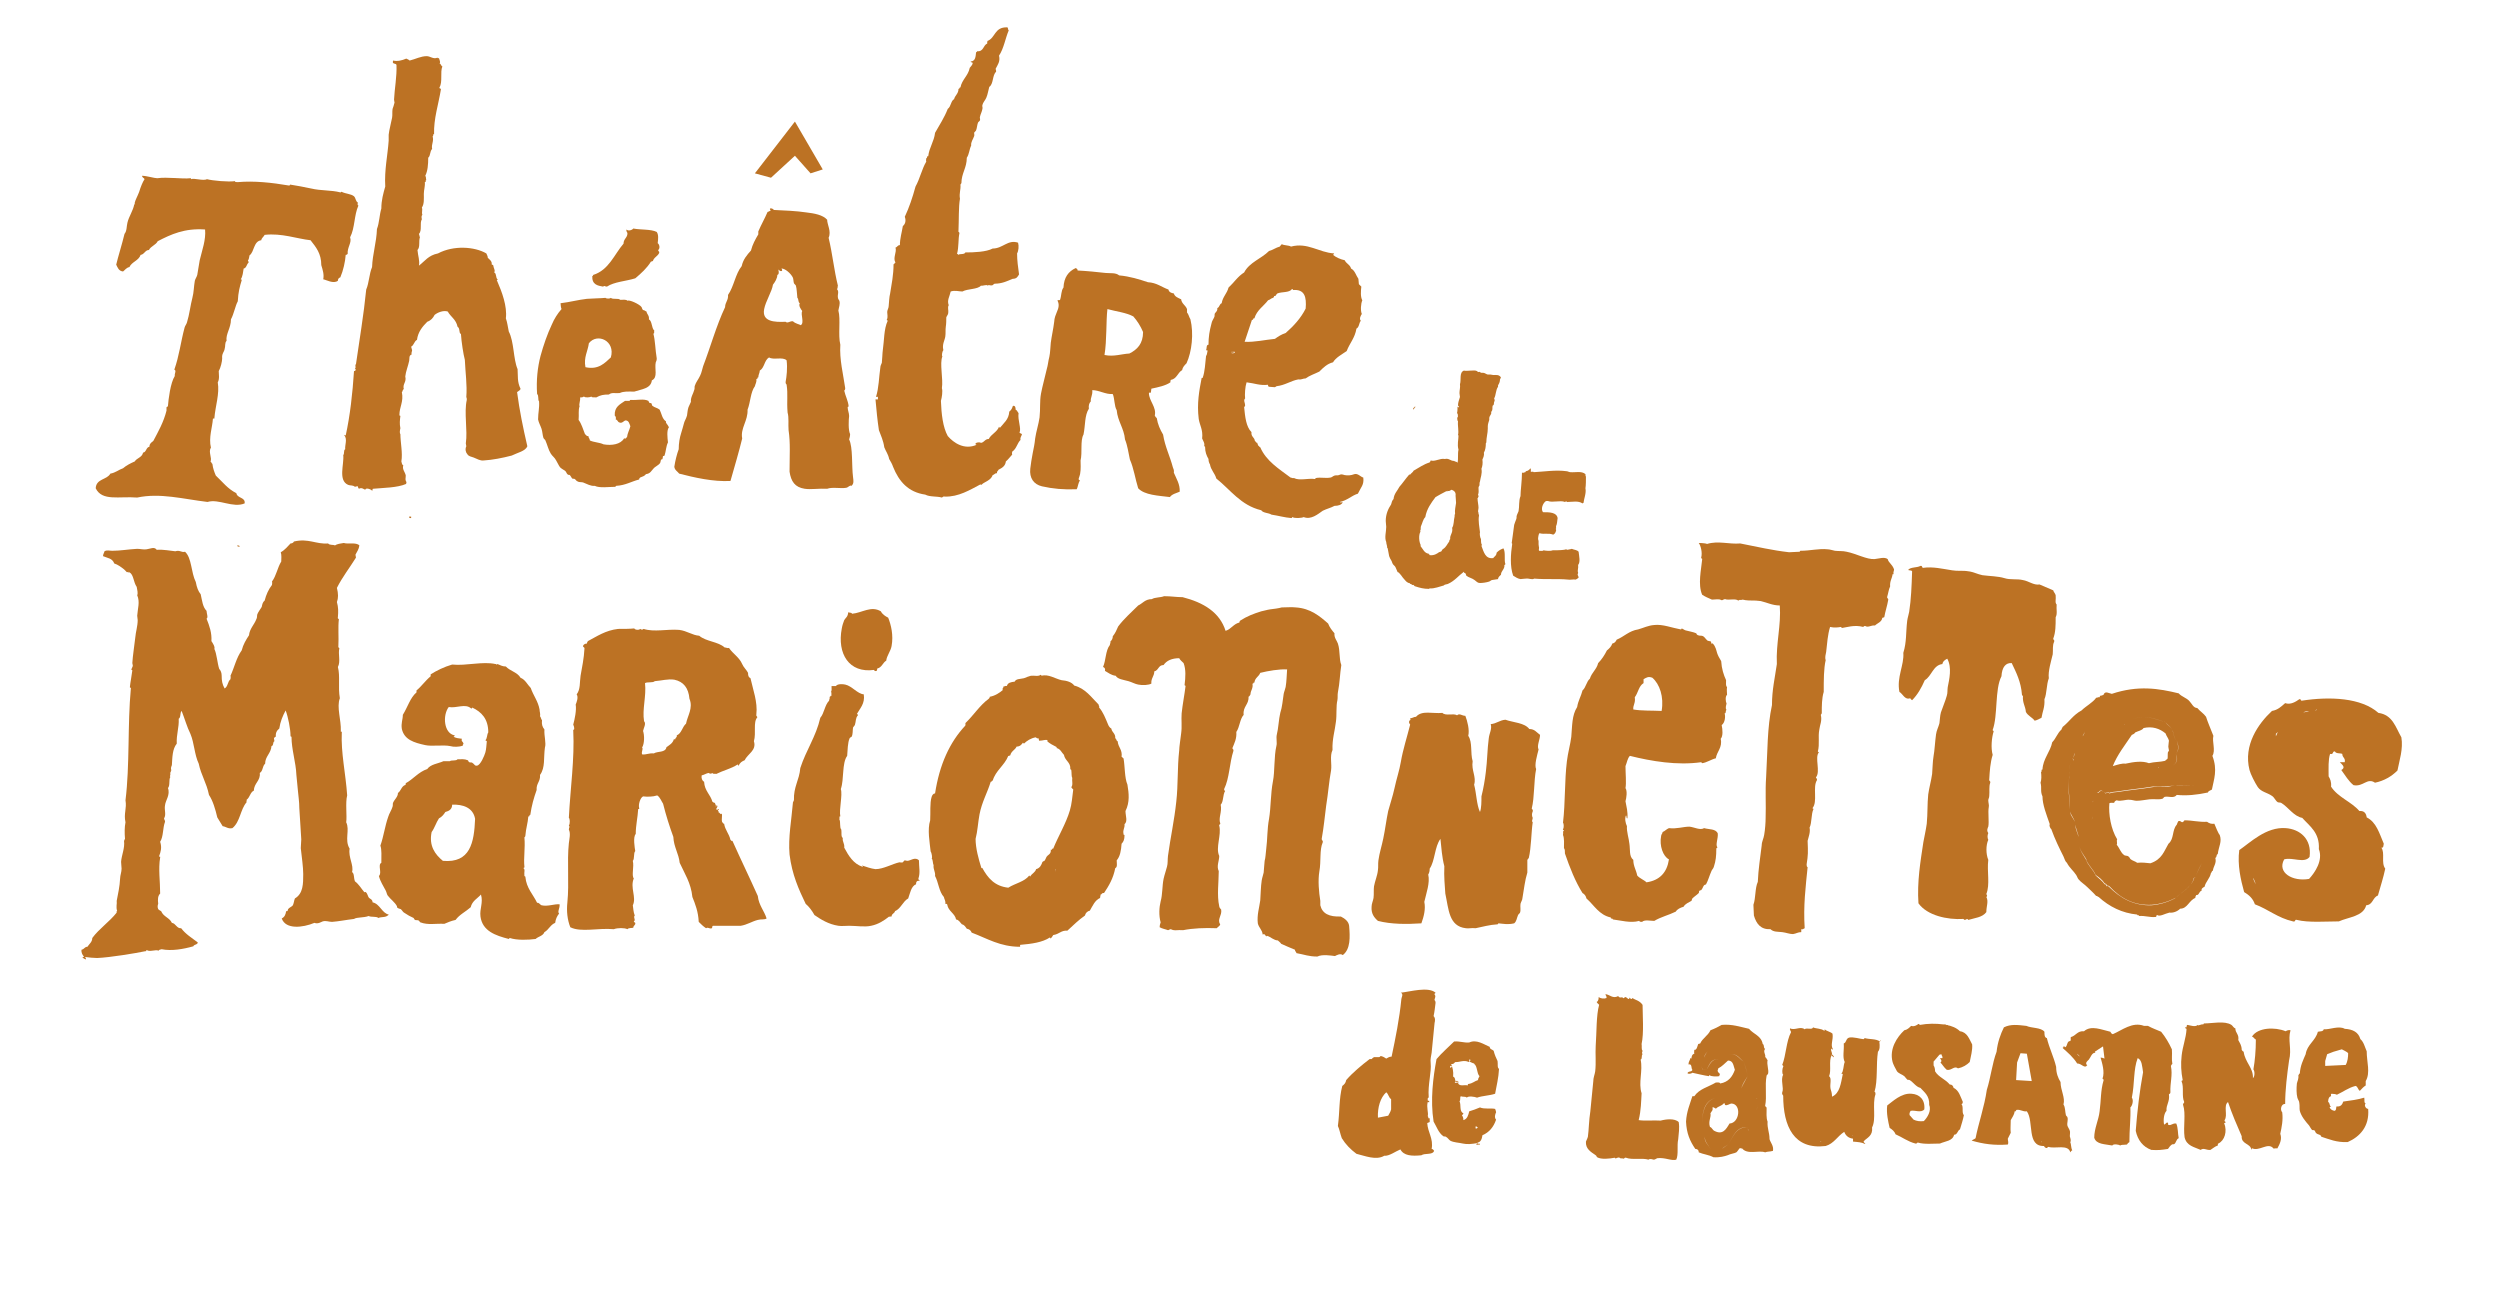 <?xml version="1.0" encoding="UTF-8"?> <svg xmlns="http://www.w3.org/2000/svg" xmlns:xlink="http://www.w3.org/1999/xlink" version="1.1" id="Calque_1" x="0px" y="0px" viewBox="0 0 512 265" style="enable-background:new 0 0 512 265;" xml:space="preserve"> <style type="text/css"> .st0{fill-rule:evenodd;clip-rule:evenodd;fill:#BC7224;} </style> <path class="st0" d="M252.2,71.8c0.1,0.2,0.5,0.1,0.6,0.2c0,0.3-0.6,0.3-0.7,0.2C252.1,72,252.3,72,252.2,71.8z"></path> <path class="st0" d="M83.8,105.8h0.4v0.3C84,106.1,83.7,106.1,83.8,105.8z"></path> <path class="st0" d="M48.6,111.7c0.2,0,0.4,0,0.5,0.2C49.1,112,48.5,112,48.6,111.7z"></path> <path class="st0" d="M216.1,178c0.3-0.1,0.3,0.6,0,0.4V178z"></path> <path class="st0" d="M398.7,209.9c0.3,0,0.2,0.3,0.3,0.4C398.6,210.4,398.7,210.1,398.7,209.9z"></path> <path class="st0" d="M405.3,232.9h0.3c0,0.3,0,0.5-0.4,0.4C405.1,233.1,405.3,233.1,405.3,232.9z"></path> <path class="st0" d="M289.7,83.3h0.2c-0.1,0.2-0.3,0.3-0.4,0.6c-0.1,0,0-0.2-0.1-0.3C289.6,83.5,289.7,83.4,289.7,83.3L289.7,83.3z"></path> <g> <path class="st0" d="M306.5,113.2c0,0.6-0.5,0.8-0.7,1.1c-1.6,0.2-1.9-1.2-2.4-2.5c0-0.1,0.1-0.1,0.1-0.2c-0.2-0.3-0.2-0.8-0.2-1.2 c-0.2-0.3-0.3-1.1-0.2-1.4c-0.1-0.9-0.4-2.4-0.2-3.4c0-0.2-0.1-0.3-0.1-0.4c0-0.3-0.1-0.4-0.1-0.5c0-0.2,0.1-0.4,0.1-0.7 c0-0.6-0.2-1.3-0.2-2c0.2,0,0-0.2,0.2-0.2c0-0.2,0-0.3-0.1-0.5c0.2-0.4,0.1-0.9,0.1-1.4c0-0.2,0.1-0.3,0.2-0.5c0-0.3,0-0.6,0.1-0.8 c0.1-0.8,0.5-1.6,0.3-2.6c0.2-0.5,0.3-1.1,0.2-1.9c0.2-0.4,0.4-0.9,0.3-1.4c0.3-0.5,0.4-1.2,0.4-1.9c0-0.1,0.1-0.1,0.1-0.2 c0-1,0.3-1.9,0.3-2.8c0-0.2,0-0.3,0-0.5c0-0.5,0.2-0.9,0.3-1.3c0-0.2,0-0.3,0-0.4c0-0.3,0.3-0.6,0.4-0.9c0-0.1,0-0.2,0-0.3 c0-0.1,0.2-0.3,0.2-0.4c0.1-0.3,0-0.6,0.1-0.9c0-0.1,0.2-0.1,0.2-0.2c0.1-0.2,0-0.5,0.2-0.8c0-0.2,0-0.3-0.1-0.5 c0.4-0.7,0.3-1.7,0.8-2.4c0-0.1,0-0.2,0-0.3c0.2-0.3,0.4-0.7,0.4-1.2c0.1-0.1,0.1-0.3,0.2-0.4c-0.4-0.6-0.9-0.5-1.6-0.5 c-0.2,0-0.4-0.1-0.6-0.1c-0.1,0-0.3,0-0.5,0c-0.2,0-0.4-0.2-0.7-0.3c-0.3-0.1-0.6,0-0.8-0.1c0,0,0-0.1-0.1-0.1 c-0.1-0.1-0.3,0-0.4,0c-0.1,0-0.1-0.2-0.2-0.2c-0.4-0.2-0.8-0.1-1.3-0.1c-0.4,0-1,0.1-1.4,0c0,0,0-0.1,0,0c-1,0.4-0.5,1.9-0.8,2.8 c0.1,0.6-0.1,1.2-0.1,1.8c0,0.3,0.1,0.6,0.1,0.8c-0.2,0.6-0.4,1.2-0.4,1.7c0,0.2,0.2,0.1,0.2,0.4c-0.2,0.1-0.1-0.1-0.3-0.1 c0,0.5,0,0.9-0.1,1.3c0.3,0.3,0.1,0.6,0.2,0.9c-0.1,0.1-0.1-0.1-0.2-0.1c0.1,0.3,0,0.7,0.2,0.9c-0.1,0.9,0.2,2,0,2.8 c0,0.1,0.1,0,0.1,0.1c0,0.9-0.3,1.8,0,2.9c-0.2,0.8,0,1.9-0.2,2.7c-0.1-0.3-0.5-0.2-0.7-0.4c-0.8,0-1-0.6-1.9-0.4 c-1-0.2-2,0.6-2.9,0.3c0,0.2-0.2,0.3-0.2,0.4c-1.3,0.4-2.2,1.1-3.3,1.7c-0.1,0.3-0.5,0.5-0.7,0.8c0,0-0.1,0-0.2,0 c-0.7,0.8-1.3,1.7-2,2.5c-0.4,0.8-1.1,1.4-1.2,2.5c-0.3,0.3-0.4,0.7-0.5,1.1c-0.6,0.9-1.1,2-1.1,3.4c0,0.4,0.1,0.8,0.1,1.2 c0,1-0.4,2.2,0,3.1c0,0.4,0.2,0.7,0.2,1.2c0,0.1,0.1,0,0.1,0.1c0.1,0.6,0.2,1.1,0.3,1.6c0.1,0.3,0.3,0.7,0.5,1 c0.1,0.3,0.2,0.6,0.4,0.8c0.1,0.1,0.2,0.2,0.3,0.3c0.2,0.3,0.3,0.7,0.5,1.1c0,0.1,0.2,0.1,0.3,0.2c0.3,0.3,0.6,0.7,0.8,1 c0.4,0.4,0.6,0.8,1,1c0.1,0.1,0.4,0.1,0.5,0.2c0,0,0,0.1,0,0.1c0,0,0.1,0,0.2,0c0.1,0,0.1,0.2,0.2,0.2c0.1,0,0.2,0,0.3,0 c0.1,0.1,0.2,0.3,0.4,0.3c0.9,0.3,1.7,0.5,2.7,0.5c0.2,0,0.1-0.1,0.2-0.1c0.9,0.1,2.1-0.4,2.9-0.6c0.1-0.2,0.5-0.2,0.8-0.3 c1.4-0.6,2.2-1.7,3.3-2.5c0.1,0.1,0,0.1,0,0.2c0.4,0,0.4,0.3,0.5,0.6c0.5,0.4,1.2,0.5,1.7,0.9c0.4,0.3,0.6,0.6,1.1,0.6 c0.5,0,1.3-0.1,1.9-0.3c0.2-0.1,0.3-0.2,0.5-0.3c0.4-0.1,0.9-0.1,1.3-0.2c0-0.4,0.4-0.7,0.6-0.9c0-0.8,0.8-1.1,0.7-2 c0.1,0,0.2-0.1,0.2-0.2c-0.3-0.7,0.1-2.4-0.4-3.2C307.1,112.6,306.8,112.9,306.5,113.2L306.5,113.2z M298,105.2 c-0.1,0.2-0.1,0.3-0.1,0.6c-0.2,0.7-0.1,1.7-0.5,2.3c0.2,1.1-0.5,1.4-0.4,2.3c-0.1,0.1-0.2,0.3-0.2,0.5c-0.4,0.5-0.6,1.1-1.2,1.5 c-0.2,0.1-0.3,0.3-0.4,0.5c-0.1,0.1-0.3,0.1-0.5,0.2c-0.4,0.3-1,0.7-1.9,0.6c0-0.2-0.2-0.1-0.2-0.3c-0.9-0.1-1.2-1-1.7-1.6 c0-0.1,0.1-0.1,0.1-0.1c-0.4-0.7-0.5-2.1-0.1-2.8c0-0.2-0.1-0.4,0.1-0.5c-0.1-0.2,0-0.4,0-0.6c0.3-0.6,0.4-1.4,0.9-1.9 c0.3-1.7,1.2-2.9,2.1-4.1c0.7-0.4,1.4-0.8,2.2-1.2c0.1,0,0.3,0.1,0.3-0.1c0.3,0.2,0.5-0.1,0.8-0.2c0.5,0.2,0.9,0.5,0.8,1.2 c0,0.3,0.1,1,0.1,1.5C298.1,103.8,297.9,104.5,298,105.2L298,105.2z"></path> <path class="st0" d="M324.8,97.6c-0.1-0.1-0.1-0.3-0.1-0.5c-0.8-0.7-2.1-0.3-3.1-0.4c-0.3,0-0.5-0.2-0.8-0.2 c-2.2-0.3-4.6,0.1-6.7,0.2c-0.1-0.2-0.5,0-0.6-0.1c0-0.3,0.1-0.5-0.1-0.7c-0.1,0.3-0.6,0.6-0.9,0.6c-0.1,0,0,0.2-0.1,0.2 c-0.3,0-0.2,0.2-0.7,0.1c0,1.7-0.3,3.7-0.3,4.8c-0.4,1-0.2,2.1-0.4,3.1c-0.1,0.3-0.3,0.6-0.4,1c0,0.2,0,0.5-0.1,0.7 c-0.1,0.3-0.3,0.7-0.4,1.1c-0.2,1.3-0.3,2.5-0.5,3.7c0,0.1,0.1,0.1,0.1,0.2c-0.3,2-0.5,4.6,0.2,6.5c0.5,0.3,0.9,0.6,1.5,0.7 c0.3,0,0.6-0.1,1.1-0.1c0.6-0.1,1.3,0.3,1.7,0c2.3,0.2,4.9,0,6.9,0.2c0.5,0.1,1.1-0.1,1.6,0c0.2-0.1,0.4-0.2,0.6-0.4 c0-0.3-0.2-0.4-0.2-0.7c0-0.1,0.1-0.1,0.1-0.3c-0.2-0.5,0.1-0.9,0-1.6c0.5-0.6,0.2-1.8,0.1-2.7c-0.3-0.4-1-0.4-1.4-0.6 c-0.2,0.1-0.6,0.1-0.9,0.2c-0.3-0.2-0.5,0-0.7,0c-0.7,0.1-1.8,0.1-2.3,0.1c-0.5,0.2-1.4,0.1-1.9,0c-0.1,0.2-0.6,0.1-0.9,0.1 c-0.1-0.2,0-0.4,0-0.6c0-0.2-0.1-0.4-0.1-0.7c0-0.2,0-0.4,0-0.7c0-0.1-0.1-0.3-0.1-0.4c0-0.3,0.1-1.1,0.3-1.2 c1,0.3,1.8-0.1,2.8,0.3c0.4-0.2,0.5-0.5,0.6-0.9c0-0.2-0.1-0.2-0.1-0.3c0.2,0,0-0.4,0.1-0.6c0.2-0.4,0.2-0.9,0.3-1.6 c-0.2-1.2-1.7-1.2-3-1.2c-0.5-0.7,0-1.8,0.5-2.2c0.1-0.1,0.3-0.1,0.5-0.1c1,0.4,2.5-0.2,3.5,0.2c0.2,0,0.1-0.2,0.3-0.1 c0.1,0,0.1,0.2,0.2,0.1c1.1,0,2.2-0.3,3.1,0.3c0.1,0,0-0.1,0.2-0.1c0.1-0.9,0.6-2,0.4-3C324.8,99.4,324.8,98.3,324.8,97.6 L324.8,97.6z"></path> </g> <path class="st0" d="M362.4,233.3c0-1.4-0.5-2.2-0.4-3.6c-0.3-0.7-0.2-1.9-0.2-2.8c0-0.2-0.2-0.2-0.3-0.4c0.4-2-0.1-4.1,0.3-6.2 c0-0.1,0.2-0.2,0.3-0.4c0.2-0.8-0.3-1.8-0.1-2.8c-0.2-0.1-0.2-0.5-0.5-0.6c0.2-0.5-0.5-1.1,0-1.7c-0.4-0.1-0.1-0.8-0.5-1 c-0.3-1.7-1.9-2-2.8-3.1c-1.8-0.4-3.5-1-5.6-0.8c-0.7,0.4-1.5,0.8-2.3,1.1c-0.5,1.1-1.6,1.6-2.1,2.7c-0.1,0-0.2,0.1-0.4,0.1 c-0.2,0.5-0.3,1.3-0.8,1.2c0,0.3-0.1,0.5,0,0.8c-0.5,0.1-0.6,0.7-0.6,1.1c0-0.1,0-0.2-0.2-0.2c-0.1,0.5-0.4,0.7-0.4,1.3 c0.8-0.2,0.5,0.8,0.8,1.1c-0.1,0.5-0.9,0.2-1,0.7c0.2,0.2,0.8,0.1,1-0.1c0.9,0.2,2.6,0.6,3.4,0.7c0,0,0-0.2,0.1-0.2 c0.4,0.3,1.5,0.3,2,0.2c0-0.1,0-0.2,0.1-0.2c0.1-0.5-0.3-0.4-0.4-0.8c-0.1-0.3,0.1-0.3,0.1-0.6c0.8-0.4,1.3-1,2-1.6 c1.1,0,1.1,1.1,1.4,1.9c-0.5,1.4-1.3,2.5-3,2.8c-0.1-0.3-0.6-0.2-0.9-0.2c-1.5,0.9-3.4,1.3-4.4,2.8h-0.4c-0.5,1.6-1.2,3.2-1.3,5.2 c0.1,2.4,0.8,4,1.9,5.6c0.4,0,0.7,0.2,0.7,0.7c0.9,0.4,2.1,0.5,3,1c1.3,0.1,2.3-0.2,2.9-0.4c0.6-0.3,1.5-0.4,1.8-0.6 c0.4-0.3,0.8-1.4,1-0.6c0-0.1,0-0.2,0.1-0.3c1.1,1.5,3.5,0.4,4.8,0.9c0.5-0.2,0.9-0.1,1.6-0.3C363.3,234.7,362.6,234,362.4,233.3 L362.4,233.3z M349.7,215c0-0.1-0.1-0.3-0.1-0.4C349.6,214.7,349.7,214.9,349.7,215z M349.7,215.3c-0.1,0.3-0.8,0.7-0.5,1.3 C349,216,349.6,215.6,349.7,215.3z M349.5,219.1c-0.1,0-0.8-0.1-0.7,0c-0.2-0.1-0.3-0.5-0.3-0.9c0,0.4,0.1,0.7,0.3,0.9 C348.6,219,349.3,219.1,349.5,219.1c0.6-0.9,0.9-2.2,2.4-2.2C350.3,216.9,350.1,218.1,349.5,219.1z M353.9,215.9 c1.8-0.3,2.2,0.9,3.2,1.5c0.3,1,0.7,1.9,0.8,3c-0.5,0.8-1,1.6-1.3,2.5c0.4-0.9,0.9-1.7,1.3-2.5c-0.1-1.1-0.5-2.1-0.8-3 C356.2,216.8,355.8,215.6,353.9,215.9z M351.5,227c0.3-0.4,1.1-0.5,1.5-1c0.3-0.2,0.2,0.2,0.3,0.3c0.4,0.2,1-0.3,1.3-0.3 c2.1,0.1,1.7,4-0.4,4.1c-0.7,1.2-1.4,2.4-3.1,1.5c-0.4-0.2-0.5-0.7-0.9-0.8c-0.4-1.2,0.3-2,0.1-2.8c0.2-0.4,0.6-0.6,0.4-1.2 C351.2,226.7,351.1,227.1,351.5,227z M351.2,224.9c-2,0.6-2.6,2.6-2.6,5.1C348.6,227.5,349.3,225.5,351.2,224.9z M353.9,234.4 c-0.4,0.3-0.9,0.5-1.2,0.9c-0.9,0.2-1.6,0.6-2.4,0c-0.4-0.8-1.1-1.3-1.2-2.5c0,1.2,0.8,1.7,1.2,2.5c0.8,0.6,1.5,0.2,2.4,0 C353.1,234.9,353.5,234.7,353.9,234.4c1-1.4,1.6-3.8,4-3.5C355.5,230.7,354.9,233,353.9,234.4z M357.9,231L357.9,231 c0,0.3,0.2,0.4,0.3,0.6C358.1,231.3,357.9,231.3,357.9,231L357.9,231z M356.6,212.3c1.7,1,3.1,2,3.6,4.1c0.1,0.6,0,1.5,0.1,2.2 c-0.1-0.7,0-1.6-0.1-2.2C359.7,214.3,358.3,213.3,356.6,212.3L356.6,212.3z M359.9,224.9c-0.1,0-0.2,0.1-0.2,0.1l0,0 C359.7,225,359.8,225,359.9,224.9L359.9,224.9z M359.7,227.4c0.2-0.4,0.2-0.8,0.2-1.3C359.9,226.5,359.9,227,359.7,227.4z M360,223.3c0-1.4,0.1-2.9,0.5-4l0,0C360.1,220.4,360,221.9,360,223.3L360,223.3z"></path> <g> <path class="st0" d="M110.9,185.4c-0.3-0.1-0.5-0.6-0.9-0.5c-0.8-1.7-2.2-3-2.4-5.3c0-0.2-0.3-0.1-0.2-0.3 c-0.1-0.7,0.2-1.2-0.2-1.5c0-0.1,0.3-0.1,0.2-0.3c-0.2-1.8,0.2-3.8,0-6c0.1-0.1,0.2-0.2,0.2-0.4c0.1-1.4,0.5-2.5,0.6-3.9 c0.4,0.1,0.1-0.4,0.4-0.3c0.3-2,0.7-3.4,1.3-5.1c-0.1-1.4,0.8-1.7,0.7-3.1c1.1-1.5,0.7-3.5,1-5.6c0.3-0.9-0.2-2.4-0.1-3.7 c-0.4-0.5-0.6-1-0.5-1.9c-0.2-0.2-0.2-0.6-0.4-0.8c0.1-0.6-0.1-0.9-0.1-1.4c-0.3-1.7-1.3-2.9-1.8-4.4c-0.7-0.7-1.1-1.7-2.1-2.1 c-0.6-1.1-2.2-1.4-3-2.3c-0.7,0-1.2-0.3-1.7-0.5c-0.1,0-0.1,0.1-0.2,0.2c0-0.1,0-0.3-0.2-0.2c-2.7-0.6-6,0.4-8.9,0.1 c-1.7,0.5-3.1,1.2-4.4,2v0.4c-1.1,0.9-1.9,2.1-2.9,2.9v0.4c-1.3,1.1-1.8,3-2.8,4.6c0,1-0.4,1.7-0.2,2.9c0.5,2.2,2.5,2.8,4.8,3.3 c1.3,0.3,3.7-0.1,5.1,0.2c0.7,0.2,1.8,0.2,2.6-0.1c-0.1-0.3,0.2-0.2,0.1-0.5c-0.1-0.3-0.5-0.4-0.3-0.9c-0.7-0.1-1.1-0.1-1.7-0.4 c0-0.1,0.3-0.1,0.2-0.3c-2.2-0.4-2.5-4.1-1.2-5.8c1.6,0.3,3.4-0.8,4.6,0.3c0.2,0,0.2-0.1,0.2-0.2c1.9,0.9,3.3,2.3,3.3,5.1 c-0.3,0.4-0.2,1.3-0.6,1.6c0.1,0.1,0.2,0.1,0.3,0.2c-0.1,0.9-0.1,1.6-0.3,2.3c-0.2,0.7-1,2.6-1.7,2.7c-0.5,0.1-0.5-0.3-1-0.6 c-0.1-0.1-0.4,0-0.6-0.1c-0.2-0.1-0.2-0.4-0.3-0.4c-0.7-0.3-1.3-0.2-2.1-0.2c-0.3,0.4-1.2,0.1-1.6,0.4h-1.3 c-1.1,0.5-2.6,0.6-3.3,1.6c-1.8,0.6-2.9,2.1-4.4,2.9c0,0.2,0,0.4-0.2,0.4c-0.7,0.3-0.8,1.2-1.4,1.6c0,0.8-0.7,1.3-1,2 c-0.1,0.2,0,0.5-0.1,0.8c-0.2,0.7-0.7,1.4-0.9,2.1c-0.7,2-0.9,3.9-1.6,5.9c0.3,0.7,0.2,2.2,0.2,3.5c-0.8,0.4,0.2,2.1-0.5,2.7 c0.3,1.2,0.9,2,1.4,3c0.2,0.4,0.2,0.7,0.4,1c0.6,0.8,1.5,1.4,1.9,2.2c0,0.1,0,0.3,0.1,0.3c0.2,0.2,0.5,0.2,0.7,0.3 c0.4,0.4,0.4,0.6,0.8,0.8c0.6,0.4,1.1,0.7,1.8,1c0.1,0.1,0.2,0.4,0.3,0.4c0.2,0.1,0.4,0,0.7,0.1c0.2,0.1,0.3,0.4,0.4,0.4 c1.6,0.6,3.1,0.2,4.9,0.3c0.7-0.3,1.4-0.6,2.3-0.8c0.8-1.1,2.1-1.7,3.1-2.6c0.3-1.3,1.4-1.8,2.1-2.6c0.5,1.7-0.3,2.9-0.1,4.5 c0.4,3,3.1,3.9,5.8,4.6c0.1,0,0.1-0.2,0.2-0.2c1.5,0.5,3.8,0.4,5.3,0.2c0.5-0.5,1.5-0.6,1.8-1.4c0.9-0.5,1.2-1.5,2.2-1.9 c0.1-0.8,0.4-1.4,0.8-1.9c-0.4-0.4,0.2-1.1,0.1-1.9C113.5,185.1,112.2,185.7,110.9,185.4L110.9,185.4z M91.2,166.3 c0.8-0.2,1.4-0.6,1.4-1.5c2.2-0.1,4.3,0.6,4.7,2.9c-0.2,4.9-1,9.1-6.6,8.6c-1.6-1.3-2.9-3.1-2.3-5.9c0.6-0.8,0.9-1.9,1.5-2.8 C90.5,167.3,90.9,166.8,91.2,166.3L91.2,166.3z"></path> <path class="st0" d="M230.9,160.7c-0.6-1.4-0.5-3.7-0.8-5.4c-0.2,0-0.2-0.3-0.4-0.3c0.2-1.5-0.7-1.9-0.8-3.2 c-0.3,0-0.2-0.5-0.5-0.6c0.1-1-0.7-1.2-0.8-2c-0.3-0.1-0.6-0.6-0.7-0.9c-0.5-1.2-1-2.5-1.8-3.4c0.1-0.3-0.1-0.3-0.1-0.6 c-1.5-1.5-2.7-3.3-5-3.9c-0.5-0.7-1.5-1-2.6-1.1c-1.3-0.3-2.7-1.3-4.1-0.9c0-0.1-0.1-0.2-0.2-0.2c-0.4,0.4-1.4,0.1-2,0.2 c-0.4,0.1-0.9,0.3-1.4,0.5c-0.9,0.2-1.6,0.1-1.9,0.7c-0.8,0.1-1.4,0.2-1.6,0.9c-0.3-0.1-0.4,0.1-0.7,0.1c0,0.5-0.4,0.4-0.1,0.7 c-0.7,0.6-1.6,1.2-2.7,1.4c0,0.2-0.1,0.3-0.2,0.4c-1.9,1.4-3.1,3.4-4.8,5c0.1,0.3,0,0.2,0,0.5c-3.2,3.4-5.3,8-6.2,13.9 c-0.4,0-0.6,0.4-0.7,0.7c-0.4,1.3-0.2,3.2-0.3,4.8c-0.6,1.9-0.1,4.5,0.1,6.4c0.2,0.2,0.4,1.4,0.2,1.4c0.3,0.3,0.2,1,0.4,1.4 c-0.1,0.9,0.4,1.3,0.3,2.2c0.7,1.3,0.8,3.2,1.8,4.3c0.1,0.5,0.4,0.8,0.3,1.4c0.2,0,0.4,0,0.4,0.2c0.2,1.3,1.6,1.8,1.8,3 c0.6,0.1,0.8,0.6,1.2,1c0.5,0.1,0.7,0.5,1,0.9c0.5,0.1,0.8,0.3,1,0.8c3.2,1.2,5.8,2.9,9.9,2.9c0.1-0.1-0.1-0.4,0.1-0.4 c2.3-0.2,4.5-0.5,6-1.5c0.1,0,0.1,0.2,0.2,0.2c0.2-0.2,0.3-0.4,0.5-0.7c1.3-0.2,1.6-1,2.9-0.9c1.2-1.1,2.3-2.2,3.6-3.1 c0.1-0.5,0.5-0.9,1-1c0.6-1,1-2.1,2.1-2.6c0-0.3,0.1-0.4,0.1-0.7c0.3,0,0.2-0.4,0.7-0.3c1-1.5,1.9-3,2.3-5.1c0.5-0.2,0.3-1,0.3-1.6 c0.7-0.8,0.9-2,1-3.4c0.4-0.4,0.6-0.9,0.6-1.7c0-0.2-0.3-0.1-0.2-0.3c-0.2-0.9,0.3-1.2,0.2-2c0.7-0.6,0.2-1.7,0.2-2.7 C231.4,164.3,231.2,162.5,230.9,160.7L230.9,160.7z M219.8,161.7c-0.2,1.5-0.3,3-0.7,4.3c-0.8,2.7-2.4,5.3-3.4,7.8 c-0.4-0.1-0.1,0.4-0.5,0.2c0.1,0.9-0.5,1-0.8,1.4c0.1-0.1,0.1-0.2,0.2-0.2c-0.5,0.3-0.4,1.2-1.1,1.3c-0.2,0.6-0.5,1.3-1.3,1.5 c-0.2,0.7-0.9,0.9-1.2,1.5c-0.1,0-0.1-0.1-0.2-0.2c-1,1.3-2.9,1.6-4.3,2.5c-2.8-0.3-4.2-2-5.3-4c0-0.1-0.1,0-0.2,0 c-0.6-1.9-1.2-4.1-1.2-6c0.4-1.5,0.5-3.4,0.8-5c0.5-2.6,1.6-4.4,2.3-6.7c0.3,0.1,0.1-0.3,0.4-0.2c0.6-2.1,2.4-3.1,3.2-5.1 c0.2,0.1,0.2-0.1,0.4-0.1c0.2-0.9,1-1.1,1.3-1.8c0.7,0,1-0.4,1.3-0.8c0.1,0.1,0.2,0.2,0.2,0.2c0.6-0.6,1.4-1.1,2.4-1.3 c0.2,0.1,0.3,0.3,0.6,0.2c0,0.2,0.1,0.3,0.1,0.5c0.9,0,1.2-0.3,1.8-0.1c0,0.1-0.2,0.1-0.2,0.1c0.5,0.6,1.3,0.9,2,1.3v0.2 c0.8,0.2,1,0.9,1.5,1.4c0.2,1.2,1.4,1.5,1.3,2.9c0,0.1,0.2,0.1,0.2,0.2c0.1,0.6,0,1.3,0.2,1.6c-0.1,0.6,0.2,1.5-0.2,1.9 C219.6,161.6,219.8,161.6,219.8,161.7L219.8,161.7z M216.1,178.4V178C216.3,177.8,216.3,178.5,216.1,178.4z"></path> <path class="st0" d="M179,137.2c0.1,0.2,0.2,0.3,0.5,0.2c0.2-0.1,0.1-0.5,0.2-0.5c0.9-0.2,1.1-1.2,1.8-1.6c0.1-1,0.9-1.9,1.1-3 c0.4-2.2-0.1-4.3-0.7-5.8c-0.6-0.3-1.2-0.7-1.5-1.3c-2-1.2-3.8,0.3-5.9,0.5c-0.1-0.3-0.6-0.2-0.8-0.3c0,0.9-0.6,1.2-0.8,1.6 c-0.2,0.5-0.4,1.1-0.5,1.7C171.4,133.9,173.9,137.9,179,137.2L179,137.2z"></path> <path class="st0" d="M353.7,140.7c-0.3-0.2-0.2-0.8-0.2-1.4c-0.5-1.1-0.9-2.3-1-3.9c-0.2-0.4-0.5-0.8-0.7-1.3 c-0.2-0.4-0.3-1.2-0.6-1.7c0-0.1-0.4-0.6-0.4-0.6c-0.1-0.1-0.3,0.1-0.3,0c-0.1-0.1,0-0.3-0.1-0.4c-0.1-0.1-0.5-0.1-0.7-0.2 c-0.5-0.4-0.6-0.9-1.2-1c-0.6,0-1-0.1-1.1-0.5c-0.7-0.3-1.5-0.4-2.2-0.6c-0.3-0.1-0.5-0.3-0.8-0.4c0,0,0,0.2-0.2,0.2 c-1.7-0.3-3.7-1.1-5.4-0.9c-1.3,0.1-2.2,0.6-3.3,0.9c-1.9,0.3-2.9,1.5-4.4,2.1c-0.2,0.4-0.4,0.7-0.9,0.8c-0.2,0.6-0.6,1-1.1,1.4 c-0.5,1-1.1,1.9-1.8,2.6c-0.3,1.3-1.3,1.9-1.7,3.2c-0.7,0.6-0.8,1.8-1.5,2.4c-0.3,1.2-0.9,2.1-1.1,3.4c-1.1,1.7-1,3.9-1.2,6.1 c-0.2,1.6-0.7,3.3-0.9,5c-0.5,4.1-0.3,8.4-0.8,12.6c0.2,0.2,0.2,1.1,0,1.3c-0.1,0.3,0.3,0.1,0.2,0.3c-0.3,0-0.1,0.6-0.2,0.9 c0.3,0.7,0.2,1.8,0.2,2.7c0.2,0.2,0.2,0.6,0.2,1.1c1,2.9,2.1,5.7,3.6,8.1c0.4,0.2,0.7,0.6,0.8,1.1c1.6,1.4,2.6,3.4,5,3.9 c-0.1,0.4,0.5,0.1,0.4,0.4c1.6,0.2,3.7,0.8,5.4,0.3c0.1,0.2,0.3,0.2,0.6,0.2c0.5-0.5,1.7-0.2,2.5-0.2c1.3-0.8,3-1.2,4.4-1.9 c0.3-0.5,0.9-0.8,1.6-1c0.3-0.6,1.1-0.9,1.6-1.2c0.1-0.1,0.1-0.4,0.2-0.5c0.4-0.4,0.9-0.7,1.3-1.1c0.1-0.1,0-0.3,0.1-0.4 c0-0.1,0.3-0.2,0.4-0.2c0.3-0.3,0.4-0.8,0.6-1c0.1-0.1,0.3-0.1,0.4-0.2c0.4-0.7,0.7-1.8,1.1-2.7c0.1-0.3,0.4-0.5,0.5-0.9 c0.4-1.2,0.5-2.2,0.5-3.7c0-0.2,0.3-0.1,0.2-0.3c-0.4-0.5,0.2-1.8,0.1-2.8c-0.4-1-1.8-0.8-2.8-1.1c-0.8,0.5-2-0.2-3-0.3 c-1.3,0-2.6,0.5-4.2,0.3c-0.5,0.2-0.8,0.6-1.3,0.8c0,0.3-0.3,0.5-0.3,0.8c-0.4,2,0.4,4.2,1.6,4.8c-0.4,2.7-1.9,4.3-4.6,4.7 c-0.5-0.5-1.4-0.8-1.9-1.4c-0.2-1.1-0.8-1.9-0.8-3.2c-0.9-0.7-0.6-2.1-0.8-3.3c-0.1-1.1-0.6-2.5-0.5-3.6c-0.3-0.6-0.5-1.6-0.2-2.2 c0.2,0.1,0,0.6,0.3,0.6c0.1-1.4-0.2-2.4-0.4-3.5c0.2-0.7,0.4-2.1,0-2.7c0.2-1,0-3.1,0-4.5c0.3-0.7,0.4-1.6,0.9-2.1 c4.4,1.1,9.7,2,14.6,1.3c0.1,0,0.1,0.2,0.2,0.2c0.9-0.1,1.9-0.8,2.8-1c0.2-1.4,1.4-2.2,1-4c0.5-0.5,0.4-1.9,0.2-2.8 c0.7-0.5,0.8-1.8,0.6-2.4c0.4,0,0.1-0.6,0.4-0.7c-0.3-0.3-0.1-0.9,0-1.3c-0.2-0.4-0.3-1.5,0.1-1.8 C353.7,141.8,353.6,141.3,353.7,140.7L353.7,140.7z M334.5,145.3c-0.1-0.9,0.5-1.3,0.3-2.5c0.7-0.9,0.8-2.3,1.8-2.9v-0.8 c0.7-0.4,1-0.6,1.8-0.3c1.5,1.3,2.4,3.9,1.9,6.8C338.3,145.5,336.2,145.6,334.5,145.3L334.5,145.3z"></path> <path class="st0" d="M419.6,138.9c-0.2-1.4,0.5-3.6,0.8-4.9c0.1-0.9-0.1-1.8,0.3-2.6c0.1-0.4-0.2-0.3-0.2-0.6 c0.5-1.3,0.5-2.7,0.5-4.4c0.4-0.7,0.1-1.6,0.2-2.6c-0.4-0.4-0.1-1-0.2-1.9c-0.1-0.4-0.4-0.6-0.5-1c-0.9-0.4-1.9-0.8-2.8-1.2 c-1.2,0.2-2.2-0.7-3.4-0.9c-1.2-0.3-2.6,0-3.8-0.4c-1.3-0.4-3-0.4-4.5-0.6c-1-0.2-1.9-0.7-2.9-0.8c-1.1-0.2-2.2,0-3.3-0.2 c-2-0.3-3.9-0.8-6-0.5c-0.2-0.1-0.1-0.5-0.5-0.4c-0.7,0.4-2,0.2-2.5,0.8c0.1,0.2,0.6,0,0.8,0.3c-0.1,3.1-0.2,5.7-0.6,8.3 c-0.1,0.6-0.3,1.1-0.4,1.8c-0.3,2.4-0.1,4.4-0.8,6.6c0.2,2.5-1.4,5-0.8,8c0.7,0.4,1.1,1.7,2.2,1.3c0.1,0.1,0.2,0.3,0.4,0.4 c1.1-1.1,1.9-2.5,2.6-4.1c1.4-0.8,1.7-3.1,3.6-3.3c0.1-0.6,0.6-0.9,1-1.1c1,1.8,0.4,4.3,0.1,5.8c-0.1,0.6,0,1.2-0.2,1.8 c-0.3,1.1-0.8,2.2-1.2,3.4c-0.2,0.7-0.2,1.5-0.3,2.2c-0.2,0.8-0.6,1.5-0.7,2.3c-0.2,1.4-0.3,3.4-0.5,4.4c-0.2,1.2-0.2,2.5-0.3,3.7 c-0.2,1.4-0.6,2.8-0.8,4.2c-0.2,1.9-0.1,3.9-0.3,6c-0.2,1.4-0.5,2.7-0.7,3.8c-0.6,4-1.3,8.1-1,12.5c1.8,2.5,5.9,3.4,9.2,3.2 c0,0,0.2,0.2,0.3,0.2c0.2,0,0.5-0.4,0.7,0c1.3-0.4,2.9-0.5,3.7-1.6c0-1.2,0.5-2.2,0-3.1c0.3-0.2,0.1-0.4,0-0.6c0.8-2,0.1-4.6,0.4-7 c-0.5-1.2-0.5-3,0-4.1c-0.2-0.4-0.2-0.9,0-1.4c-0.4-0.5-0.1-1.1,0-1.3c0.2-1-0.1-3,0.1-4c0.1-0.4-0.1-0.9-0.1-1.4 c0-0.3,0.2-0.5,0.2-0.9c0.1-0.9-0.1-1.9,0.2-2.7c0.1-0.4-0.3-0.3-0.2-0.7c0.1-1.7,0.2-3.4,0.7-5c-0.4-1.4-0.2-3.6,0.2-4.8 c0-0.2-0.2-0.1-0.2-0.3c1.1-3,0.4-8.3,1.8-11c0.1-1.9,0.9-2.8,2.1-2.7c0.9,1.9,1.9,3.8,2.1,6.5c0,0.2,0.2,0.1,0.2,0.3 c-0.1,1.4,0.5,2,0.6,3.2c0.4,0.8,1.3,1.1,1.8,1.8c0.5-0.1,1-0.4,1.4-0.6c0.2-1.3,0.7-2.1,0.6-3.8 C419.2,142.1,419.1,140.2,419.6,138.9L419.6,138.9z"></path> <path class="st0" d="M313.2,149.3c-1-1.3-3.2-1.3-4.9-1.9c-1.2,0.1-1.8,0.8-3,0.9c0.3,1-0.3,1.9-0.4,2.9c-0.3,2.2-0.3,4.6-0.6,6.9 c-0.2,1.7-0.5,3.4-0.9,5c0,1.1,0,2.4-0.3,3.2c-0.7-1.5-0.7-3.7-1.2-5.6c0.5-1.6-0.6-2.9-0.3-4.8c-0.5-1.7,0-3.9-0.9-5.2 c0.3-1.2-0.2-3.1-0.6-4.1c-0.7,0-1.2-0.6-1.7-0.1c-0.7-0.5-2.3,0.2-3-0.5c-2,0.2-4.2-0.6-5.4,0.8c-0.5,0-0.7,0.3-1.2,0.3 c0.2,0.5-0.1,0.3-0.2,0.6c-0.1,0.4,0.1,0.5,0.2,0.7c-0.6,2.4-1.5,5.2-1.9,7.6c-0.3,1.8-0.9,3.5-1.3,5.4c-0.4,1.8-0.9,3.2-1.3,4.7 c-0.4,1.9-0.6,3.7-1,5.6c-0.3,1.5-0.8,3-1,4.5c-0.1,0.7,0,1.4-0.1,2c-0.1,1.1-0.6,2.2-0.8,3.3c-0.1,0.7,0,1.6-0.1,2.4 c-0.1,0.6-0.4,1.2-0.4,1.8c-0.1,1.4,0.5,2.2,1.3,2.9c2.7,0.7,5.9,0.7,8.9,0.5c0.5-1.4,0.9-2.9,0.6-4.4c0.4-1.8,1.2-3.9,0.8-5.6 c0.2-0.3,0.3-0.7,0.3-1.2c1.1-1.6,1-4.5,2.2-6.1c0.2,1.8,0.3,3.7,0.8,5.6c-0.1,2.1,0.1,4.1,0.2,5.6c0.7,3.2,0.7,6.7,4.2,7.1 c0.6,0.1,1.2-0.1,2,0c1.5-0.3,2.8-0.7,4.5-0.8c0.1,0,0.1-0.2,0.2-0.2c1.1,0.1,1.9,0.3,3.2,0c0.5-0.4,0.5-1,0.8-1.7 c0.1-0.2,0.4-0.4,0.4-0.5c0.2-0.5,0-1.2,0.1-1.8c0.1-0.4,0.4-0.8,0.4-1.2c0.3-1.7,0.5-3.6,1-5.2v-2.6c0.1-0.1,0.2-0.3,0.3-0.4 c0.5-2.1,0.5-5.3,0.8-7.3c-0.3-0.3,0-0.5,0-0.9c-0.2-0.4-0.2-0.9,0-1.3c0.1-0.4-0.1-0.4-0.2-0.6c0.6-2.4,0.4-5.6,0.9-8.1 c-0.4-0.8,0.2-2.8,0.5-4c-0.4-0.8,0.3-2,0.3-3C314.7,150,314.3,149.3,313.2,149.3L313.2,149.3z"></path> <path class="st0" d="M454.6,171c-0.3-0.3-0.8-1.6-1.1-2.3c-0.6,0.1-1.1-0.1-1.5-0.4c-1.6,0.1-3-0.3-4.6-0.3 c-0.2,0.1-0.1,0.3-0.5,0.4c-0.3-0.1-0.4-0.4-0.8-0.2c-0.1,0.2-0.2,0.4-0.3,0.7c-1,1.1-0.5,2.9-1.7,3.9c-0.9,1.5-1.3,3.2-3.7,4 c-0.9-0.1-1.7-0.2-2.7-0.1c-0.4-0.3-0.9-0.4-1.3-0.7c-0.2-0.1-0.2-0.4-0.5-0.6c-0.2-0.2-0.7-0.1-0.9-0.3c-0.7-0.5-0.9-1.4-1.5-2.1 c0.2-0.3-0.1-0.8,0.1-1.1c-1.3-2.1-1.8-5.2-1.6-7.4c0.4-0.2,0.7,0,1-0.1c0-0.2,0.2-0.4,0.5-0.5c0.8,0.3,1.8-0.2,2.7-0.1 c0.5,0,0.9,0.2,1.4,0.2c0.8,0,1.7-0.2,2.6-0.3c0.9-0.1,1.9,0.1,2.6-0.1c0.2,0,0.3-0.3,0.5-0.4c0.8-0.2,1.9,0.4,2.5-0.4 c2,0.2,4.1,0,6.4-0.5c0-0.3,0.5-0.4,0.8-0.6c0.4-2.1,1.2-4,0.1-6.9c0.7-1.1-0.1-2.9,0.2-4.1c-0.5-1.3-1.2-2.9-1.5-3.9 c-0.5-0.7-1.2-1.1-1.8-1.8c-0.8,0-1.1-0.9-1.6-1.4c-0.6-0.7-1.6-0.9-2.2-1.6c-4.1-1-8.3-1.7-13.7,0.1c-0.6-0.1-1.4-0.7-1.7,0.2 c-0.2,0.1-0.5,0.2-0.7,0.2c-0.1,0,0,0.2-0.1,0.3c-0.2-0.1-0.4,0.1-0.7,0.1c-0.7,1-2.1,1.7-3,2.6c-1.7,0.9-2.5,2.3-3.9,3.4 c0,0.2-0.2,0.3-0.2,0.5c-0.9,0.8-1.1,1.8-1.9,2.6c-0.4,2-1.9,3.4-2,5.6c-0.4,0,0,0.4-0.3,0.5c0.1,0.8,0.1,1.6-0.1,2.2 c0.3,1.1-0.1,1.7,0.4,2.8c0,1.7,0.8,3.7,1.5,5.7c-0.2,0.2,0.1,0.9,0.3,1c0.8,2.2,1.6,3.8,2.5,5.6c0.2,0.5,0.4,1.1,0.7,1.3 c0.5,1,1.4,1.7,1.9,2.5c0.2,0.3,0.3,0.7,0.5,0.9c0.5,0.6,1.2,1,1.8,1.6c0.6,0.6,1.2,1.1,1.8,1.8c0.2-0.1,0.3,0.2,0.5,0.2 c2.2,2,4.8,3.3,7.9,3.6c0,0.3,0.4,0,0.4,0.3c1.2-0.1,2.1,0.3,3.3,0.2c0.4,0,0.1-0.4,0.4-0.4c0.5,0.4,1.6-0.3,2.5-0.5 c0.7,0.1,1.6-0.2,2.2-0.8c1.5,0,1.8-1.7,3.1-2.2c0-0.3,0.1-0.4,0.2-0.6c0.6,0.1,0.5-0.7,1.1-0.9c-0.1-0.4,0.2-0.6,0.6-0.8 c0.2-1,1.1-1.7,1.3-2.8c0.2-0.1,0.1-0.4,0.4-0.5c0.1-0.9,0.8-1.5,0.5-2.6c0.4-0.2,0.1-0.6,0.5-0.8 C454.4,173.3,455.1,172.4,454.6,171L454.6,171z M428.4,167.9c0-0.2,0.2-0.4,0.2-0.7l0,0C428.6,167.4,428.4,167.7,428.4,167.9 L428.4,167.9z M428.6,164.3c0-0.1,0.1-0.2,0.1-0.3C428.6,164.1,428.6,164.2,428.6,164.3z M428.9,163.3c0.1-0.2,0.2-0.4,0.3-0.6 C429.1,162.9,429,163.1,428.9,163.3z M446.1,175.4c0.1,0.2,0.1,0.4,0.1,0.5C446.2,175.8,446.2,175.6,446.1,175.4L446.1,175.4z M449.3,160.9c-1.7,0-3.5-0.1-5.3,0.1c-1,0.1-2.2,0-3.2,0.1c-2.4,0.4-4.8,0.6-7.2,1c-0.3,0-1.2,0.1-1.7,0.3c0-0.1,0-0.2-0.1-0.2 c-0.2,0.1-0.5,0.2-0.7,0.2c-0.3-0.4-1.1-0.8-1.3-0.1c-0.1,0-0.1-0.2-0.4,0c0,0,0,0,0,0c0.2-0.2,0.2,0.1,0.4,0.1 c0.3-0.7,1.1-0.4,1.4,0.1c0.2-0.1,0.5-0.2,0.7-0.2c0,0.1,0.1,0.2,0.1,0.2c0.5-0.2,1.4-0.3,1.7-0.3c2.4-0.4,4.8-0.6,7.2-1 c1.1-0.2,2.2,0,3.2-0.1C445.8,160.7,447.6,160.9,449.3,160.9c0,0.4,0.4,0,0.5,0.3c0,0,0,0,0,0C449.7,160.9,449.3,161.3,449.3,160.9 L449.3,160.9z M444.9,156.8c0.8-0.4,1.2-1.2,0.7-2.4c0.6-0.6,0.7-1.5,0.2-2.7c-0.6-0.4-0.6-1.5-0.9-2.2c-0.4-0.8-1-0.9-1.4-1.6 c-2.2-0.6-4.3-1.8-7.2-0.4c0,0,0,0,0,0c2.9-1.4,5.1-0.2,7.2,0.4c0.4,0.6,1,0.8,1.4,1.6c0.3,0.6,0.3,1.8,0.9,2.2 c0.4,1.1,0.4,2.1-0.2,2.7C446.2,155.6,445.7,156.4,444.9,156.8L444.9,156.8z M444.2,153.8c0,0.1-0.2,0.1-0.2,0.2 c-0.1,0.4,0,1.2-0.1,1.4c-0.1,0.2-0.5,0.2-0.4,0.4c-1.2,0.3-2.2,0.2-3.4,0.5c-1.3-0.5-3-0.3-4.8,0.1c-0.7-0.1-1.6,0.2-2.6,0.5 c0.9-2.3,2.5-4.3,3.9-6.4c0.3-0.1,0.6-0.3,0.7-0.5c0.6-0.3,1.4-0.4,1.7-0.9c1.8-0.4,3.3,0.1,4.5,1.1c0.2,0.6,0.6,1,0.7,1.5 c0,0.2-0.1,0.5-0.1,0.9C444,153,444.2,153.4,444.2,153.8L444.2,153.8z M442.1,157.1c-0.1,0.1,0,0.2-0.1,0.2c0,0,0,0,0,0 C442,157.2,442,157.1,442.1,157.1L442.1,157.1z M435,148.4c0.1-0.1,0.2-0.1,0.2-0.1C435.2,148.3,435.1,148.4,435,148.4z M432.4,145.3c-0.1,0.1-0.2,0.2-0.2,0.4c0,0,0,0,0,0C432.2,145.5,432.3,145.4,432.4,145.3z M430.7,146.5c-1.3,0.9-2.1,2-3.1,3l0,0 C428.6,148.5,429.4,147.4,430.7,146.5z M427,149.7L427,149.7c-0.1,0.4-0.3,0.7-0.5,1.1C426.8,150.5,426.9,150.1,427,149.7 L427,149.7z M424.9,154.2c-0.1,0.4-0.1,0.8-0.4,1.1c0,0.2,0.1,0.3,0.2,0.5c0,0,0,0,0,0c0-0.2-0.1-0.3-0.2-0.5 C424.8,155,424.7,154.5,424.9,154.2L424.9,154.2z M425.6,152.2c-0.3,0.5-0.5,1-0.5,1.6c0,0,0,0,0,0 C425.1,153.2,425.3,152.7,425.6,152.2L425.6,152.2z M423.9,158.8c-0.2-0.9-0.2-1.8,0.2-2.5C423.7,157,423.7,157.8,423.9,158.8 c-0.6,2,0.1,4.7,0,7c0,0.1,0.2,0,0.2,0.1c0,0,0,0,0,0c0-0.1-0.2,0-0.2-0.1C423.9,163.5,423.3,160.9,423.9,158.8L423.9,158.8z M424,166.2c0,0.6,0.8,1.4,0.9,2.1C424.7,167.6,423.9,166.9,424,166.2z M425.1,168.9c0-0.3-0.3,0-0.3-0.2c0,0,0,0,0,0 C424.8,168.9,425.1,168.6,425.1,168.9c-0.1,0.6,0.5,1.7,0.6,2.5c0.1,0.8,0,1.5,0.3,1.7v0c-0.3-0.2-0.2-0.9-0.3-1.7 C425.5,170.6,424.9,169.5,425.1,168.9L425.1,168.9z M449.7,179.6c-0.2,0-0.2,0.2-0.4,0.2c-0.4,1.9-2.5,2.9-3.9,4.2 c-1.5,0.8-3.3,1.3-4.8,1.4c-3.6,0.1-6.3-1.4-8.7-3.8c-0.1-0.1-0.3-0.2-0.5-0.1c-0.1-0.2-0.1-0.5-0.4-0.4c-0.5-0.8-1.2-1.2-1.8-1.8 c-0.5-1.2-1.7-2.2-1.9-3.1c-0.1-0.3-1.4-2-1.4-2.9c0,0.9,1.4,2.5,1.4,2.8c0.2,0.9,1.4,1.9,1.9,3.1c0.7,0.5,1.3,0.9,1.9,1.8 c0.3-0.1,0.3,0.2,0.4,0.4c0.2-0.1,0.3,0,0.5,0.1c2.3,2.5,5.1,4,8.7,3.8c1.5-0.1,3.3-0.6,4.8-1.4c1.5-1.3,3.5-2.4,3.9-4.2 C449.6,179.8,449.5,179.6,449.7,179.6c0.2-1,0.8-1.8,1.2-2.8C450.5,177.7,449.9,178.6,449.7,179.6L449.7,179.6z M451.8,173.9 c-0.1,0.6-0.2,1.2-0.4,1.8C451.6,175.1,451.7,174.5,451.8,173.9z"></path> <path class="st0" d="M274.6,187.7c-2.4,0.1-3.8-0.6-4.2-2.3v-0.9c-0.3-1.8-0.5-4.2-0.2-6c0.4-2.2,0-4.4,0.7-6 c0.1-0.4-0.3-0.4-0.2-0.8c0.4-2.2,0.6-4.4,0.9-6.7c0.4-2.4,0.6-5.1,1-7.2c0.2-1.4-0.3-2.9,0.3-4.2c-0.1-2.2,0.5-4,0.7-5.8 c0.2-1.4,0-3.2,0.3-4.4c0.1-0.5,0-1.1,0.1-1.6c0.4-2,0.4-3.7,0.7-5.6c-0.5-1.3-0.2-2.9-0.7-4.4c-0.2-0.6-0.8-1.2-0.7-2.1 c-0.5-0.6-1-1.2-1.3-2c-1.7-1.5-3.6-3.1-6.6-3.3c-0.9-0.1-1.9,0-2.9,0c-0.7,0.2-1.6,0.3-2.4,0.4c-0.7,0.1-1.2,0.3-1.8,0.4 c-1.6,0.5-2.9,1-4.3,1.9c-0.2,0.1-0.1,0.4-0.2,0.4c-1.2,0.3-1.6,1.3-2.8,1.7c-1.2-3.8-4.5-5.8-8.8-6.9c-1.3,0-2.3-0.2-3.8-0.2 c-0.7,0.3-1.9,0.2-2.5,0.6c-1.4,0-1.9,0.9-2.8,1.3c-1.4,1.4-2.9,2.7-4.1,4.3c-0.3,0.7-0.6,1.4-1.1,2c0,0.5-0.2,0.8-0.5,1.1 c0.1,0.3-0.1,0.4-0.1,0.7c-0.9,1.1-0.8,3.2-1.4,4.5c0.3,0.1,0.5,0.3,0.4,0.8c0.7,0.4,1.3,0.9,2.2,1c0.4,0.7,1.5,0.8,2.6,1.1 c0.7,0.2,1.4,0.6,2,0.7c0.9,0.2,2.2,0.1,2.7-0.2c-0.1-1.1,0.6-1.5,0.6-2.5c0.9-0.2,0.8-1.3,1.9-1.3c0.6-0.9,1.7-1.4,3.2-1.4 c0.2,0.4,0.6,0.7,0.9,1c0.5,1.3,0.4,2.9,0.2,4.5c0,0.1,0.2,0.1,0.2,0.2c-0.2,1.7-0.6,3.7-0.8,5.6c-0.1,1.3,0.1,2.7-0.1,4.1 c-0.1,0.9-0.4,2.8-0.4,3.5c-0.4,3.5-0.2,7-0.6,10.5c-0.4,3.8-1.2,7.4-1.7,11.1c-0.1,0.8,0,1.5-0.2,2.2c-0.2,0.8-0.5,1.6-0.7,2.5 c-0.3,1.5-0.2,3.2-0.6,4.6c-0.3,1.2-0.4,2.9,0,4.3c-0.1,0.3-0.2,0.6-0.2,1c0.5,0.3,1.2,0.4,1.7,0.6c0.2,0,0.3-0.2,0.6-0.2 c0.7,0.4,1.4,0.1,2.5,0.2c2-0.4,4.4-0.5,6.9-0.4c0.2-0.3,0.6-0.4,0.7-0.8c-0.7-1,0.4-1.8,0.2-3c-0.2-0.2-0.4-0.5-0.4-0.7 c-0.5-2.2-0.1-5-0.1-7.2c-0.5-1,0.1-2.1,0.1-3.1c-0.8-1.7,0.5-4.3,0-6.2c-0.1-0.3,0.3-0.2,0.2-0.5c-0.4-1.1,0.4-2.3,0.1-3.8 c0.6-0.6,0.4-2,0.9-2.8c-0.1-0.1-0.2-0.1-0.2-0.4c1.1-2.2,1.1-5.4,1.9-7.8c0.1-0.4-0.2-0.3-0.2-0.6c0.4-1,0.9-1.9,0.8-3.3 c0.7-1,0.7-2.6,1.5-3.5c-0.2-1.7,1.1-2.1,1-3.7c0.2-0.1,0.3-0.3,0.4-0.5c0-0.8,0.6-1.2,0.4-2.2c0.3,0.1,0.1-0.3,0.4-0.2 c0.1-1,0.9-1.2,1.2-2c1.6-0.4,3.9-0.8,5.5-0.7c-0.1,1.3-0.1,2.4-0.3,3.6c-0.1,0.5-0.3,0.9-0.4,1.4c-0.2,1.3-0.3,2.7-0.7,3.9 c-0.3,1.2-0.4,3.3-0.7,4.4c-0.2,0.8,0.1,1.7-0.1,2.4c-0.5,2.1-0.3,5.2-0.7,7.2c-0.5,2.6-0.4,5.3-0.8,7.7c-0.4,2.1-0.3,4.1-0.6,6.4 c-0.1,0.7-0.1,1.5-0.3,2.2c-0.1,0.7-0.1,1.6-0.2,2.4c-0.1,0.5-0.3,1-0.4,1.6c-0.2,1.3-0.2,2.8-0.3,4.1c-0.2,1.5-0.7,3-0.5,4.7 c0.2,0.9,0.9,1.3,1,2.3c0.5-0.3,0.5,0.3,0.8,0.4c-0.1-0.1,0.1-0.2,0.2-0.1c0.5,0.1,1.3,0.9,2.1,0.9c0.2,0.2,0.5,0.4,0.7,0.7 c1.1,0.5,1.6,0.7,2.8,1.2c0,0.4,0.3,0.4,0.3,0.7c1.7,0.3,2.5,0.7,4.3,0.7c1-0.5,2.8-0.2,3.6-0.1c0.4-0.2,1.1-0.6,1.6-0.2 c1.6-1.2,1.5-3.7,1.3-6C276.2,188.7,275.4,188.1,274.6,187.7L274.6,187.7z"></path> <path class="st0" d="M79.6,187.3c-1.4-0.3-1.8-2.2-3.3-2.5c0-0.6-0.5-0.7-0.7-0.9c-0.3-0.3-0.3-0.9-0.7-1.2c-0.1-0.1-0.2,0.1-0.3,0 c-0.6-0.7-1.1-1.6-1.9-2.2c-0.3-0.7-0.1-1.6-0.6-1.9c0.4-1.4-0.8-3-0.5-4.8c-1.1-1.8,0.1-3.8-0.7-5.4c0.2-1.2-0.2-4,0.2-5.5 c-0.3-4.5-1.3-8.7-1.1-12.9c0.1-0.3-0.3,0-0.2-0.3c0.1-2.2-0.9-4.9-0.2-6.7c-0.4-2.3,0.1-4.5-0.4-6.4c0.6-1.1,0-2.7,0.3-3.8 c0-0.2-0.3-0.1-0.2-0.5c0.1-1.8-0.1-3.8,0.1-5.5c-0.1-0.1-0.3-0.1-0.2-0.4c0.1-1.2,0.1-2-0.2-3.1c0.3-0.8,0.3-1.7,0-2.9 c1.1-2.2,2.6-4.1,3.9-6.2c0-0.2-0.1-0.4-0.1-0.6c0.3-0.6,0.7-1.1,0.8-1.9c-0.7-0.7-2.3-0.2-3.2-0.5c-0.6,0.1-1.4,0.2-1.8,0.5 c-0.4-0.2-1.1,0-1.4-0.4c-2.5,0.2-4-1.1-7-0.4c-0.1,0.2-0.3,0.4-0.7,0.4c-0.6,0.6-1.1,1.3-2,1.8c0.2,0.6,0.1,1.3,0.1,1.9 c-0.8,1.3-1,2.9-1.9,4.1c0.1,0.3,0,0.4,0,0.7c-0.7,0.9-1.2,2-1.5,3.2c-0.4,0.3-0.5,0.8-0.6,1.3c-0.3,0.5-0.7,1-0.9,1.5 c-0.1,0.3,0,0.7-0.2,1c-0.4,1.1-1.4,2-1.5,3.3c-0.6,0.9-1.2,1.9-1.5,3.1c-1.1,1.5-1.5,3.5-2.3,5.2c0.1,0.3,0,0.4,0,0.7 c-0.6,0.5-0.5,1.5-1.2,1.9c-0.5-0.9-0.6-1.6-0.6-2.6c0-0.6-0.2-1.1-0.5-1.4c-0.4-1.2-0.5-3.1-1-4.1c0.2-0.4-0.4-1.3-0.6-1.6 c0.1-1.7-0.4-3.1-1-4.6c0.4-0.2,0-1.1,0-1.6c-0.8-0.8-0.9-2.1-1.2-3.4c-0.5-0.6-0.8-1.4-1-2.5c-1-2-0.8-4.9-2.2-6.2 c-0.8,0.2-1-0.4-2-0.1c-1.1-0.1-2.4-0.4-3.8-0.3c-0.5-0.7-1.3-0.2-2.1-0.1c-0.6,0.1-1.3-0.1-1.9-0.1c-1.8,0.1-3.5,0.4-5.1,0.4 c-0.6,0-1.1-0.2-1.6,0.1c-0.1,0.4-0.3,0.6-0.3,1c0.9,0.4,1.9,0.4,2.3,1.5c0.7,0.2,1.5,0.8,2,1.2c0.2,0.2,0.4,0.4,0.6,0.6 c0.1,0,0.3-0.1,0.3-0.1c0,0,0,0.2,0,0.2s0.2-0.1,0.2-0.1c0.9,0.5,0.8,2,1.5,3c0.1,0.6,0.3,1.3,0.1,1.7c0.6,1.4,0.1,2.7,0,4.2 c0,0.3,0.1,0.6,0.1,0.9c0,1.2-0.4,2.4-0.5,3.6c-0.2,1.8-0.5,3.6-0.6,5.2c0,0.1,0.1,0.4,0.1,0.5c0,0.3-0.3,0.6-0.3,0.9 c0,0,0.2,0,0.2,0.1c-0.1,0.9-0.4,2.4-0.5,3.4c0,0.3,0.3,0,0.2,0.3c-0.7,7.4-0.2,15.7-1.1,22.9c0.3,1.7-0.4,2.7,0,4.5 c-0.2,1-0.2,2.2-0.1,3.4c-0.1,0.1-0.1,0.3-0.2,0.4c0.2,1.5-0.5,2.9-0.6,4.3c0,0.5,0.1,1,0.1,1.4c0,0.7-0.3,1.4-0.3,2 c-0.1,1.8-0.4,3-0.7,4.6c0.1,0.6-0.2,1.2,0.1,2.1c-0.1,0-0.2,0.1-0.1,0.3c-1.5,1.9-3.6,3.3-5,5.2c0,0.8-0.6,1.2-1,1.8 c-0.6,0-0.6,0.5-1.2,0.6c-0.1,0.6,0.2,1.1,0.5,1.4c-0.1,0.2-0.3,0-0.3,0.2c0.2,0.2,0.4,0.3,0.7,0.4c0.1-0.3-0.3-0.4-0.1-0.5 c0.7,0.1,1.8,0.2,2.4,0.2c2.6-0.1,8-1,9.9-1.4c0.3,0.1,0-0.3,0.3-0.2c0.7,0.4,1.7-0.2,2.4,0.1c0-0.2,0.3-0.2,0.6-0.3 c2,0.4,4.4,0,6.5-0.6c0.1-0.4,0.9-0.3,0.9-0.8c-1.2-0.9-2.5-1.7-3.4-2.9c-0.9,0.1-1.1-1-1.9-1.1c-0.5-1.1-1.7-1.2-2.2-2.4 c-0.2-0.1-0.4-0.2-0.6-0.4c-0.2-0.5-0.1-0.8,0-1.1c-0.1-0.9-0.1-1.6,0.4-2.1c0-2.6-0.4-5,0-7.4c0.1-0.3-0.3,0-0.2-0.3 c0.3-0.8,0.6-1.7,0.2-2.9c0.7-1.1,0.5-2.8,1-4.1c0-0.4-0.2-0.4-0.2-0.7c0.5-0.8,0-1.7,0.2-2.7c0.1-1,1.1-2.1,0.6-3.5 c0.5-0.6,0.1-1.7,0.5-2.3c-0.3-0.1,0.2-0.4-0.1-0.9c0.4,0.1,0-0.4,0.3-0.4c-0.2-0.5,0-0.8,0.1-1.1c0.1-1.6,0.1-3.3,1-4.4 c-0.1-1.9,0.5-3.3,0.4-5.1c0.5-0.3,0.2-1.2,0.6-1.6c0.6,1.5,1.1,3.3,1.8,4.7c0.8,1.9,0.8,4.2,1.7,6.1c0.5,2.4,1.6,3.9,2.1,6.4 c0.8,1.2,1.3,2.9,1.7,4.6c0.4,0.6,0.7,1.2,1.1,1.8c0.7,0.1,1.1,0.6,2,0.4c1.6-1.3,1.6-3.8,2.9-5.3c-0.1-0.2,0.1-0.3,0-0.5 c0.7-0.5,0.7-1.5,1.5-1.9c0-1.5,1.4-2,1.2-3.6c0.7-0.4,0.5-1.4,1.1-1.9c0-1.5,1.2-2.1,1.3-3.6c0.5-0.1,0.2-0.8,0.6-1 c0-0.2-0.1-0.4-0.1-0.7c0.3,0,0.1-0.3,0.4-0.2c-0.1-0.8,0.2-1.3,0.7-1.7c0.2-1.4,0.7-2.6,1.3-3.7c0.5,1.3,1,3.8,1,5.2 c0,0.2,0.1,0.1,0.2,0.2c0,2.6,0.9,5.2,1,7.8c0.1,1.1,0.2,2.1,0.3,3.1c0.1,1.2,0.3,2.4,0.3,3.7c0.1,2,0.3,4.3,0.4,6.4 c0,0.6-0.1,1.2-0.1,1.8c0.2,1.8,0.5,3.9,0.5,5.3c0,2,0,4-1.7,5c-0.2,0.4-0.2,1.1-0.5,1.5c-0.2,0.2-0.7,0.4-0.9,0.7 c-0.1,0.2,0,0.5-0.4,0.4c-0.1,0.7-0.3,1.2-0.9,1.5c0.8,2.3,4.3,1.9,6.7,0.9c0.7,0.3,1.4-0.2,1.7-0.3c0.7-0.2,1.2,0.1,1.9,0.1 c1.4-0.1,2.8-0.4,4.5-0.6c0.6-0.4,1.9-0.2,3-0.6c0.6,0.3,1.5,0,2,0.4c0.6-0.3,1.6,0,2.1-0.7C79.7,187.5,79.5,187.5,79.6,187.3 L79.6,187.3z"></path> <path class="st0" d="M386.6,114.5c-0.7-0.5-1.7-0.1-2.7,0c-1.6,0.1-3.7-1.1-5.7-1.5c-0.8-0.2-1.6-0.1-2.4-0.2 c-0.5-0.1-1.1-0.3-1.5-0.3c-1.8-0.2-3.5,0.3-5.6,0.3c-0.1,0,0,0.2-0.2,0.2c-0.7,0-1.4,0.1-2.1,0.1c-3.5-0.4-6.4-1.1-10-1.8 c-2.3,0.2-4.5-0.6-6.8,0.1c-0.4-0.2-1.8-0.2-1.7-0.2c0.4,0.5,0.8,2,0.5,3c0,0.3,0.3,0.1,0.2,0.4c-0.2,2.1-0.9,5.1,0,7.2 c0.6,0.4,1.3,0.7,2,1c0.7,0,1.5-0.2,1.9,0.1c0.4,0.1,0.4-0.2,0.8-0.2c0.7,0.3,2.1-0.2,2.7,0.3c0.4-0.3,0.4,0,0.9-0.2 c0.7,0.2,1.7,0.2,2.7,0.2l1,0.1c1.3,0.3,2.4,0.9,3.9,0.9c0.3,4.1-0.8,7.7-0.6,12c-0.4,2.8-1,5.3-1,8.4c-1,4.6-0.9,9.7-1.2,14.8 c-0.2,2.8,0,5.6-0.1,8.3c0,0.9-0.1,2.4-0.3,3.5c-0.1,0.7-0.5,1.4-0.5,2.1c-0.3,2.5-0.7,5-0.8,7.5c-0.6,1.3-0.4,3.3-0.9,4.7 c0,0.7,0.1,1.5,0.1,2.2c0.5,1.7,1.4,2.9,3.4,2.8c0.6,0.6,1.5,0.5,2.4,0.6c0.8,0.1,1.5,0.4,2.2,0.4c0.7-0.1,1-0.4,1.7-0.4 c0-0.2,0-0.4,0-0.6c0.4,0.1,0.4-0.1,0.7-0.2c-0.3-4.6,0.2-8.5,0.6-12.5c-0.2-0.1-0.2-0.3-0.2-0.6c0.3-1.9,0.3-2.4,0.2-4.8 c0.2-0.8,0.6-1.8,0.4-2.7c0.5-1,0.3-2.8,0.8-3.8c0-0.1-0.2-0.1-0.2-0.2c1.1-1.3,0-4.3,0.9-5.7c0.1-0.4-0.2-0.4-0.2-0.6 c1-1.1-0.3-4.1,0.6-5.1c0-0.1-0.2-0.1-0.2-0.2c0.4-1.6,0-2.9,0.3-4.5c0.1-0.9,0.6-1.8,0.3-3c0.1-0.2,0.2-0.2,0.2-0.4 c0-1.4,0-3,0.4-4.3c0-2.4,0-4.8,0.4-6.5c-0.2-0.6,0-1.1,0.1-1.7c0.2-1.7,0.3-3.5,0.8-5.1c0.9,0.2,1.6,0.1,2.2,0 c0.1,0,0.1,0.2,0.3,0.2c0.8-0.1,2.5-0.7,4.3-0.2c0.1-0.1,0.1-0.2,0.4-0.2c0.6,0.4,1.2-0.2,2-0.1c0.5-0.5,1.4-0.7,1.5-1.6 c0.2,0.1,0.2-0.1,0.4-0.1c0.2-1.2,0.6-2.3,0.8-3.5c0.1-0.4-0.3-0.3-0.2-0.7c0.2-0.6,0.3-1.5,0.6-2.1c-0.1-1.1,0.4-1.6,0.5-2.5 c0.1,0,0.2,0,0.2,0c-0.1-0.5,0.1-0.6,0.1-1C387.5,115.5,386.8,115.3,386.6,114.5L386.6,114.5z"></path> <path class="st0" d="M150,172.2c-0.3,0.1-0.3-0.2-0.4-0.2c-0.3-1.3-1.1-2-1.3-3.3c-0.3,0-0.2-0.3-0.4-0.3c-0.2-0.7,0.1-1.4-0.1-1.9 v0.2c-0.3,0.2-0.4-0.4-0.8-0.4c0.4,0,0-0.3,0-0.4c0.1,0,0.3,0,0.2-0.2c-0.1-0.1-0.4,0.4-0.5,0c0-0.3,0.3-0.3,0.2-0.7 c-0.4-0.2-0.1,0.3-0.3,0.3c0.1-0.4-0.1-0.5-0.2-0.9c-0.3,0.1-0.3-0.2-0.5-0.2c-0.4-1.5-1.6-2.2-1.7-4.1c-0.4-0.2-0.6-0.7-0.5-1.3 c0.5-0.1,0.9-0.4,1.4-0.5c0.4,0.2,0.5,0.2,0.8,0c0.1,0.3,0.5,0.1,0.8,0.2c1.4-0.7,3.1-1.1,4.3-1.9c0.3-0.1,0.1,0.3,0.3,0.2 c0.2-0.6,0.7-0.9,1.2-1.1c0.6-1.3,2.5-2,1.9-3.9c0.5-1.7-0.2-3.9,0.7-4.9c0-0.2-0.3-0.2-0.2-0.6c0.3-2.5-0.7-5.1-1.2-7.4 c-0.4-0.2-0.5-0.5-0.5-1.1c-0.3-0.6-0.9-1.1-1.2-1.8c-0.6-1.4-1.9-2.1-2.7-3.3c-0.4,0.1-0.5-0.1-0.9-0.1c-1.3-1.2-3.8-1.2-5.2-2.4 c-1.4-0.1-2.5-1-4.1-1.2c-2.5-0.2-5.1,0.5-7.3-0.2c-0.2,0.2-0.4,0.2-0.7,0c-0.2,0.3-1.1,0.2-1.2-0.1c-0.9,0.1-2.1,0.1-3.3,0.1 c-2.6,0.3-4.3,1.5-6.2,2.5c-0.1,0.2-0.2,0.3-0.2,0.5c-0.4,0-0.7,0.2-0.8,0.5c0,0.3,0.3,0.2,0.3,0.5c-0.1,2-0.5,3.9-0.8,5.6 c-0.2,1.3,0,2.8-0.8,3.8c0.4,0.6,0,1.6-0.2,2.1c0.2,1.1-0.2,3-0.5,4.1c0.1,0.2,0.2,0.5,0.2,0.9c0,0.2-0.3,0.1-0.2,0.3 c0.3,5.8-0.6,11.9-0.9,17.9c0.2,0.1,0.3,1.1,0,1.6c0.3,0.3,0,0.3,0,0.8c0.4,0.8,0.1,1.9,0,2.8c-0.4,3.8,0.1,8.1-0.3,12.1 c-0.2,1.8,0,3.6,0.6,5.1c2.2,1.1,5.7,0.1,8.9,0.4c0.8-0.3,2.2-0.3,2.8,0c0.2-0.3,0.8-0.2,1.2-0.3c0-0.5,0.5-0.5,0.4-1 c-0.1-0.1-0.2-0.1-0.3-0.3c0.5-0.3-0.2-0.8,0.2-1.2c-0.3-0.7-0.3-1.6-0.4-2.1c0.8-1.6-0.6-3.6,0.2-5.5c-0.5-0.6,0.1-2.4-0.2-3.6 c0.4-0.4,0.1-1.6,0.5-2c-0.1-0.6-0.5-2.9,0.1-3.5c0-1.8,0.4-3.3,0.5-5.1c0.1,0,0.3,0,0.2-0.2c-0.2-0.7,0.2-2.1,0.8-2.4 c0.8,0.1,2,0.1,2.9-0.2c0.6,0.4,0.8,1.1,1.2,1.7c0.6,2.4,1.3,4.6,2.1,6.8c0.1,2.1,1.1,3.4,1.3,5.3c1,2.2,2.3,4.1,2.6,7 c0.6,1.5,1.2,3,1.3,5.1c0.5,0.5,0.9,0.9,1.5,1.3c0.5-0.3,0.6,0.2,1.2,0c0.1-0.1,0-0.4,0.2-0.5c1.9,0,3.7,0,5.7,0 c1.3-0.2,2.3-0.9,3.5-1.2c0.7-0.2,1.4,0,1.8-0.3c-0.5-1.6-1.6-2.7-1.8-4.6C153.5,179.7,151.7,176,150,172.2L150,172.2z M133.9,154.3c-1-0.1-1.5,0.3-2.4,0.2c-0.2-0.6,0.3-1.1,0-1.4c0.5-0.8,0.5-2.5,0.2-3.4c0.1-0.6,0.7-1.5,0.2-2 c-0.4-2.5,0.5-5.1,0.2-7.8c0.5-0.3,1.6,0,2-0.4c1.4-0.1,2.7-0.5,4-0.3c1.9,0.4,2.9,1.7,3.1,3.9c0.8,1.9-0.4,3.5-0.7,5.1 c-0.8,0.7-0.9,2-1.9,2.4c0.1,0.5-0.3,0.4-0.3,0.8H138c-0.2,0.8-0.9,1.2-1.5,1.6C136.3,154.2,134.7,153.8,133.9,154.3L133.9,154.3z"></path> <path class="st0" d="M213.7,176.3c-0.1,0.1-0.1,0.2-0.1,0.3C213.7,176.5,213.8,176.5,213.7,176.3z"></path> <path class="st0" d="M213.6,176.6C213.6,176.6,213.6,176.6,213.6,176.6C213.6,176.6,213.6,176.6,213.6,176.6 C213.6,176.6,213.6,176.6,213.6,176.6L213.6,176.6z"></path> <path class="st0" d="M188.2,176.2c-0.8-0.8-1.7,0.1-2.4,0.1c-0.1,0-0.4-0.1-0.5-0.1c-0.1,0-0.3,0.3-0.4,0.4c-0.2,0.1-0.5,0-0.7,0 c-1.4,0.3-3.3,1.4-4.9,1.4c-0.9-0.1-2-0.5-2.6-0.7c0,0.1,0,0.3-0.1,0.2c-1.8-0.6-2.8-2.2-3.7-3.9c0.1-0.9-0.4-1.1-0.3-2 c-0.4-0.2-0.2-1.1-0.3-1.7c-0.4-0.4-0.1-1.6-0.4-2.1c0.1-0.2-0.1-0.7,0.2-0.6c-0.3-1.4,0.5-4.4,0.1-5.6c0.7-2,0.2-5.3,1.3-6.8 c0.1-1.2,0.1-2.7,0.5-3.6c0.1-0.2,0.3-0.2,0.4-0.3c0.3-0.5,0.2-1.3,0.3-1.9c0.1-0.2,0.3-0.3,0.4-0.6c0.2-0.6,0.1-1.4,0.6-1.9 c0-0.2-0.1-0.2-0.2-0.3c0.6-1.1,1.7-2.1,1.4-4c-1.3-0.1-2.4-1.7-3.8-2c-0.4-0.1-1.6-0.2-1.9,0.3c-0.3,0-0.6,0-0.9,0 c0,0.5,0.1,1.2-0.2,1.2c0.3-0.1,0.1,0.6,0.2,0.8c-0.3-0.1-0.2,0.3-0.4,0.2c0.1,0.4-0.1,0.5-0.1,0.8c-0.9,0.9-1,2.6-1.8,3.5 c-0.9,3.9-2.9,6.6-4.1,10.3c-0.2,2.5-1.4,3.8-1.3,6.6c-0.1,0.1-0.1,0.3-0.2,0.4c-0.3,3.6-1,7.2-0.7,10.7c0.5,4.1,1.9,7.2,3.3,10.1 c0.7,0.6,1.3,1.4,1.8,2.3c1.3,0.9,2.9,1.9,4.9,2.2c0.7,0.1,1.4,0,2.2,0c1.5,0,3.2,0.3,4.5,0c1.5-0.3,2.7-1.1,3.7-1.9 c0.2,0.2,0.2-0.1,0.5,0c0-0.6,0.6-0.6,0.7-1.1c1.2-0.5,1.6-2,2.7-2.6c0.4-1.1,0.6-2.5,1.6-2.9c0-0.5,0.2-0.8,0.7-0.7 c0.1-0.3-0.3-0.1-0.2-0.5C188.5,178.7,188.2,177.6,188.2,176.2L188.2,176.2z"></path> <path class="st0" d="M176.5,177.2c0,0,0.1,0,0.2,0.1C176.7,177.2,176.6,177.1,176.5,177.2z"></path> <path class="st0" d="M479.5,157.7c0.8,1.1,1.5,2.3,2.5,3.1c2,0.4,2.8-1.6,4.4-0.5c1.9-0.4,3.4-1.3,4.6-2.5c0.4-2.1,1.2-4.4,0.8-6.8 c-1.2-2.1-1.8-4.6-4.7-5c-3.5-3.1-9.9-3.4-15.7-2.5c-0.3,0-0.1-0.4-0.5-0.3c-0.7,0.5-1.8,1.2-2.9,0.8c-0.8,0.7-1.5,1.4-2.7,1.6 c-2.8,2.6-5.9,7-4.6,12.1c0.2,0.8,1.1,2.6,1.7,3.5c0.7,1,1.9,1.1,2.9,1.8c0.5,0.3,0.7,1,1.2,1.3c0.2,0.1,0.6,0,0.8,0.2 c1.3,0.8,2.5,2.7,4.2,3c1.5,1.7,3.6,3,3.4,6.4c0.9,2.3-0.8,4.8-2,6.1c-3.4,0.6-6.6-1.3-5.1-4c1.7-0.5,4.1,0.9,5.2-0.5 c0.5-3.7-2-5.7-4.9-5.9c-4-0.3-7.3,3-9.5,4.5c-0.4,3,0.3,6.1,1,8.6c1,0.6,1.8,1.3,2.2,2.5c2.7,1,4.7,2.8,7.8,3.5 c0.6,0.2,0.3-0.5,0.8-0.3c2.4,0.6,6,0.3,8.6,0.3c2-0.9,5-1,5.6-3.3c1.4-0.1,1.3-1.6,2.4-2c0.5-1.8,1.1-3.6,1.5-5.5 c-0.9-1.2,0-3.2-0.8-4.3c0.5,0.1,0.4-0.5,0.5-0.8c-0.9-2.1-1.5-4.4-3.5-5.4c-0.1-0.8-0.5-1.4-1.5-1.3c-1.6-1.9-4.4-2.8-5.8-5 c0.1-1-0.2-1.6-0.5-2.1c0-1.7-0.1-3.4,0.3-4.6c0.8,0.2,0.4-0.6,1-0.5c0.2,0.5,1.1,0.3,1.5,0.5c0,0.8,0.7,0.8,0.5,1.7h-1 C479.8,156.7,480.4,157.2,479.5,157.7L479.5,157.7z M474.8,145.3L474.8,145.3L474.8,145.3L474.8,145.3z M474.5,145.4l-0.4,0.1 c0,0,0.1-0.1,0.2-0.1C474.4,145.3,474.5,145.3,474.5,145.4z M472.9,145.7l-1.2,0.2C472.1,145.7,472.5,145.6,472.9,145.7z M466.5,149.9l-0.4,0.9c0-0.2,0-0.3,0-0.5C466.2,150.2,466.4,150,466.5,149.9L466.5,149.9z M461.5,180c0,0,0-0.1,0-0.2l0.5,1.3 C461.8,180.8,461.6,180.4,461.5,180L461.5,180z"></path> </g> <g> <path class="st0" d="M106.6,79.6c-0.7-1.4-0.5-2.6-0.6-4c-0.9-2.1-0.7-5.6-1.8-7.7c-0.2-0.9-0.3-1.9-0.6-2.7 c0.3-2.5-0.8-5.4-1.8-7.7c-0.2-0.2,0.2-0.1,0.1-0.3c-0.4-0.2-0.2-1.3-0.7-1.4c0.3-0.4-0.1-0.8-0.2-1.5c0-0.1-0.3,0-0.3-0.2 c0.1-0.6-0.5-1-0.8-1.3c0-0.4-0.2-0.6-0.3-0.9c-2.4-1.4-6.7-1.7-9.9,0c-2,0.4-2.7,1.6-3.9,2.5c0.2-1-0.2-2-0.3-3.2 c0.6-0.6,0.2-1.8,0.5-2.6c-0.1-0.2-0.1-0.5-0.2-0.7c0.7-0.7,0.1-2.2,0.6-3c-0.1-0.4-0.1-0.7,0.1-0.9c-0.2-0.6,0.1-0.9-0.1-1.5 c0.5-0.7,0.4-1.8,0.4-2.8c0-0.8,0.3-1.6,0.2-2.4c0.4,0,0-0.4,0.3-0.4c-0.1-0.4,0-0.6-0.2-0.9c0.5-1,0.6-2.3,0.6-3.7 c0.5-0.4,0.3-1.3,0.8-1.8c-0.2-1,0.4-1.5,0.1-2.6c0.3,0-0.1-0.5,0.3-0.4c-0.1-3.2,0.9-6.1,1.4-9.2c0-0.3-0.3,0-0.3-0.4 c0.7-1.1,0.1-3.1,0.6-4.3c-0.3-0.1-0.3-0.6-0.6-0.6c0.3-0.2,0-0.7-0.1-1.1c-0.1,0-0.3,0.1-0.3-0.1c-0.8,0.4-1.5-0.3-2.2-0.3 c-1.2,0-2.3,0.6-3.5,0.9c-0.2-0.2-0.5-0.3-0.7-0.4c-0.9,0.4-1.8,0.6-2.7,0.4c0,0.2-0.1,0.3,0,0.5c0.2,0.2,0.6,0.1,0.7,0.4 c0.1,2.4-0.4,4.9-0.5,7.1c0,0.2,0.1,0.5,0.1,0.6c-0.1,0.5-0.3,1-0.4,1.3c-0.1,0.6,0,1.3-0.1,1.8c-0.2,1.1-0.6,2.5-0.7,3.5 c0,0.4,0,0.8,0,1.2c-0.2,3-0.9,6-0.7,9.4c-0.4,1.4-0.8,2.8-0.8,4.5c-0.4,1.3-0.4,2.9-0.9,4.2c-0.1,2.8-0.9,5.1-1,7.8 c-0.6,1.4-0.6,3.2-1.2,4.6c-0.5,5.1-1.4,10.4-2.1,15.3c-0.3,0.1,0.1,0.7-0.2,0.9c-0.1,0.3,0.3,0,0.2,0.3c-0.2,0-0.1,0.2-0.4,0.2 c-0.3,4.6-0.8,9.1-1.7,13.2c-0.1,0-0.1-0.2-0.3-0.1c0.7,0.9,0.1,2,0.2,2.9c-0.4,0.2-0.1,0.9-0.4,1.2c0.2,1.9-1.1,5.2,1,6.1 c0.5,0.2,0.9,0,1.4,0.4c0.2-0.1,0.4-0.1,0.6-0.1c0,0.2,0.1,0.4,0.2,0.5c0.6-0.3,0.8,0,1.3,0.2c0.1-0.5,1.2-0.1,1.4,0.2 c0.2-0.1,0-0.4,0.2-0.4c2.1-0.2,5-0.2,6.8-1c0-0.1-0.1-0.3,0.1-0.3c-0.4-0.5-0.2-0.9-0.2-1.4c-0.1-0.7-0.8-1.3-0.5-2.1 c-0.3-0.1-0.3-0.5-0.4-0.8c0.3-1.7-0.2-3.9-0.2-5.6c-0.2-0.2-0.1-0.8,0-1.2c-0.2-0.9-0.1-1.7,0-2.5c0-0.1-0.2,0-0.2-0.2 c0-1.7,0.9-2.7,0.5-4.7c0.2-0.1,0.1-0.5,0.4-0.6c-0.3-1.1,0.6-1.4,0.3-2.6c0.1-1,0.6-2.2,0.8-3.2c0.1-0.5-0.1-1.1,0.5-1.3 c-0.1-0.4,0.1-0.6,0.1-0.9c-0.1-0.2-0.1-0.5-0.2-0.7c0.6-0.3,0.6-1.1,1.2-1.4c0.2-1.6,1.1-2.7,2.1-3.7c0.8-0.3,1.2-0.8,1.5-1.4 c0.6-0.5,1.8-1,2.7-0.7c0.6,1.1,1.7,1.6,2,3.1c0.6,0.4,0.2,1.3,0.7,1.5c0.1,1.6,0.5,4.2,0.8,5.3c0.1,2.5,0.5,5.2,0.3,7.6 c0.1,0.2,0.1,0.4,0.1,0.6c-0.6,2.6,0.2,6.2-0.2,8.9c0,0.2,0.1,0.4,0.1,0.6c-0.3,0.6-0.1,1.3,0.2,1.6c0.3,0.5,0.8,0.5,1.3,0.7 c0.8,0.3,1.3,0.7,2.1,0.6c1.7-0.1,3.8-0.5,5.7-1c1.2-0.6,2.8-0.9,3.2-1.9c-0.9-3.9-1.6-7.3-2.1-11.1 C106.5,79.9,106.6,79.8,106.6,79.6L106.6,79.6z"></path> <path class="st0" d="M71.2,52c-0.1-1.4,0.9-2.3,0.5-3.4c1-1.9,0.8-4.5,1.7-6.5c-0.2-0.1-0.2-0.3-0.1-0.6c-0.5-0.3-0.4-0.9-0.8-1.3 c-0.6-0.5-1.7-0.5-2.5-0.9c-0.3-0.1-0.1,0.2-0.3,0.1c-1.9-0.5-3.9-0.3-6-0.8c-1.4-0.3-3-0.6-4.3-0.8c0,0,0,0.2-0.2,0.2 c-3.5-0.6-7.2-1-10.5-0.7c-0.3,0-0.6,0-0.6-0.2c-1.3,0.2-4.6-0.1-5.7-0.4c-0.8,0.4-2.8-0.3-3.2,0c-0.1,0,0-0.2-0.2-0.2 c-1.7,0.2-4.7-0.3-6.8,0C31.6,36.5,30,36,29.1,36c0,0.4,0.4,0.4,0.5,0.7c-0.4,0.6-0.8,1.6-1.1,2.6c-0.3,0.8-0.8,1.7-0.9,2.2 c-0.1,0.4,0.3,0.5-0.1,0.3c-0.2,1.3-1.1,2.5-1.4,3.8c-0.2,0.8-0.1,1.7-0.6,2.3c-0.5,2.1-1.3,4.6-1.7,6.3c0.3,0.6,0.5,1.3,1.4,1.4 c0.4-0.3,0.7-0.8,1.3-0.9c0.5-1.1,1.9-1.3,2.3-2.5c0.8-0.1,0.9-1,1.7-1c0.4-0.8,1.4-1,1.8-1.8c2.7-1.4,5.5-2.7,9.7-2.4 c0.2,2.1-0.6,4.2-1.1,6.3c-0.2,1-0.3,2-0.5,3c-0.1,0.4-0.4,0.8-0.5,1.2c-0.2,1.1-0.2,2.4-0.5,3.5c-0.4,1.5-0.6,3.4-1.1,5 c-0.1,0.4-0.4,0.7-0.5,1.1c-0.8,3-1.1,5.8-2.1,8.6c0.5,0.2,0,0.8,0.1,1.3c-0.9,1.4-1.3,4.8-1.4,6.1c0,0.3-0.3,0.1-0.3,0.4 c0,0.2,0,0.4,0,0.6c-0.6,2.4-1.7,4.3-2.7,6.2c-0.4,0.3-0.8,0.6-0.8,1.2c-0.7,0.1-0.6,1.1-1.3,1.2c-0.2,1-1.3,1.1-1.7,1.8 c-0.9,0.4-1.7,0.8-2.4,1.4c-0.9,0.3-1.5,0.9-2.6,1.1c-0.7,1.3-2.9,1-3,3c1.3,2.7,4.8,1.6,8.5,1.9c4.7-1,9.4,0.3,14.4,0.9 c2.3-0.7,5.2,1.3,7.6,0.3c0.2-1.3-1.5-1-1.7-2.1c-1.8-0.9-2.8-2.3-4.2-3.6c-0.3-0.7-0.6-1.5-0.7-2.4c-0.2-0.1-0.2-0.4-0.4-0.5 c0.4-0.6-0.5-2,0.1-2.8c-0.5-2.1,0.3-4.2,0.4-5.9c0-0.2,0.3,0,0.3-0.1c0.2-2.6,1.1-5,0.7-7.4c0.4-0.7,0.2-1.7,0.2-2.3 c0.4-0.7,0.7-2,0.7-2.6c-0.1-1,0.4-1.3,0.5-1.9c0.2-0.6,0-1.3,0.4-1.7c-0.2-1.4,0.9-2.6,0.9-4.4c0.6-1.1,0.9-2.8,1.4-3.7 c0.1-1.9,0.4-3,0.8-4.3c0-0.2-0.1-0.2-0.2-0.2c0.4-0.5,0.5-1.6,0.6-2.2c0.6-0.1,0.6-0.9,1-1.2c0.1-0.3-0.2-0.3-0.1-0.5 c0.2-0.2,0.2-0.6,0.3-1c1-0.7,0.8-2.9,2.4-3.1c0.1-0.5,0.5-0.7,0.7-1.1c3.5-0.4,6.6,0.8,9.4,1.1c1.1,1.4,2.2,2.7,2.2,5.1 c0.3,1,0.6,1.9,0.4,2.9c0.6,0.1,2.1,1,3,0.3c0-0.4,0.2-0.6,0.5-0.7c0.6-1.4,1-3.2,1.1-4.6C71,52.2,71.1,52.1,71.2,52L71.2,52z"></path> <path class="st0" d="M173.9,90c0.1-0.3,0.2-0.7,0.2-1.1c-0.4-0.8-0.3-2.9-0.2-3.7c0-0.6-0.3-1.2-0.3-1.8c0-0.1,0.2-0.1,0.2-0.2 c-0.1-1.1-0.7-2.2-0.9-3.2c0.1-0.1,0.2-0.2,0.2-0.5c-0.4-2.8-1.2-5.9-1-8.9c-0.5-2,0.1-5.2-0.4-7c0.1-0.7,0.4-1.3,0.2-2 c-0.1-0.2-0.3-0.4-0.3-0.7c-0.1-0.6,0.3-1.2-0.2-1.7c0.2-0.1,0.1-0.4,0.2-0.7c-0.8-3.2-1.1-6.5-1.9-9.8c0.6-1.3-0.3-2.7-0.3-3.7 c-0.9-1-2.6-1.3-4.3-1.5c-2-0.3-4.4-0.4-6.6-0.5c-0.2-0.2-0.4-0.4-0.8-0.3c-0.1,0.2,0.1,0.2,0.1,0.5c-0.3,0-0.4,0.2-0.6,0.2 c-0.6,1.4-1.3,2.6-1.9,4V48c-0.6,1-1.2,2.1-1.5,3.3c-0.8,0.9-1.6,1.8-1.9,3.2c-1.3,1.6-1.6,4.2-2.8,5.9c0.1,1.1-0.6,1.5-0.6,2.5 c-1.8,3.8-3,8.2-4.5,12.1c-0.2,0.6-0.3,1.3-0.6,1.9c-0.3,0.7-0.9,1.4-1.1,2.1c-0.1,0.2,0,0.6-0.1,0.8c-0.2,0.8-0.8,1.6-0.7,2.5 c-0.2,0.4-0.4,0.9-0.5,1.1c-0.2,0.6-0.2,1.1-0.3,1.7c-0.2,0.7-0.5,1.1-0.6,1.5c-0.2,0.7-0.4,1.5-0.6,2.1c-0.3,0.9-0.5,2.1-0.5,3.3 c-0.4,1.1-0.7,2.3-0.9,3.6c0.1,0.7,0.6,0.9,1,1.4c3.1,0.8,7,1.7,10.5,1.5c0.8-2.8,1.8-6.2,2.4-8.7c-0.4-2.1,1.2-3.6,1.1-5.9 c0.6-1.5,0.6-3.6,1.5-4.8c0.1-0.5,0.4-0.8,0.3-1.5c0.4,0.1,0.1-0.4,0.4-0.3c0-0.6,0.3-0.9,0.3-1.4c1-0.6,0.9-2.1,1.9-2.7 c0.9,0.6,2.8-0.2,3.6,0.6c0.2,1.6,0,3.3-0.2,4.4c0-0.2,0,0.3,0,0.2c0,0.2,0.2,0.3,0.2,0.4c0.3,2,0,3.3,0.2,5.7 c0.3,1,0.1,2.4,0.2,3.6c0.4,2.7,0.2,5.1,0.2,8.5c0.3,2,1.1,3.2,3.1,3.5c1.3,0.2,2.9-0.1,4.6,0c1.1-0.4,2.7,0,3.9-0.2 c0.5-0.1,0.7-0.6,1.1-0.4c0.5-0.5,0.4-1,0.3-1.8C174.4,95.4,174.7,91.6,173.9,90L173.9,90z M162.4,65.8c-0.6-0.1-1.1,0.5-1.5,0.1 c-2.3,0.1-4.9,0-4.4-2.6c0.3-1.6,1.6-3.6,1.8-5c0.4-0.5,0.9-1.3,0.9-2c0.4-0.1,0.3-0.7,0.2-1.1c0.2,0.1,0.3,0.4,0.7,0.3 c0.2-0.1,0-0.5-0.1-0.5c0.7-0.1,2,1,2.4,1.9c0.1,0.3,0.1,0.8,0.2,1.1c0.1,0.2,0.3,0.3,0.4,0.5c0.2,0.7,0.2,1.7,0.3,2.5 c0.3,0.2,0.1,0.9,0.5,1.1c-0.3,0.5,0.2,1.2,0.5,1.6c-0.4,0.7,0.5,2.4-0.3,2.9C163.7,66.4,162.9,66.3,162.4,65.8L162.4,65.8z"></path> <path class="st0" d="M123.5,58.7c0.4-0.3,0.3,0,0.8,0c1.5-1,3.9-1.1,5.8-1.7c1.2-1,2.4-2.1,3.2-3.4c0.2,0,0.2-0.2,0.4-0.1 c0.2-0.8,1-1,1.3-1.7c0.1-0.4-0.2-0.2-0.2-0.6c0.4-0.3,0.3-1.1-0.1-1.4c0.1-0.9,0.2-1.7-0.2-2.3c-1.2-0.6-3.3-0.4-4.8-0.7 c-0.2,0.3-1,0.6-1.4,0.2c-0.1,0.5,0.2,0.5,0.2,0.8c0,0.9-0.8,1.1-0.8,2.1c-1.9,2.2-3,5.4-6.2,6.4c-0.1,0.1,0,0.3-0.2,0.2 C121.2,58.3,122.4,58.5,123.5,58.7L123.5,58.7z"></path> <path class="st0" d="M279.2,97.8c-0.5-0.1-1.1-0.9-1.8-0.7c-0.8,0.3-1.4,0.3-2,0.2c-0.7-0.2-0.7-0.2-1.2,0c-0.2,0.1-0.6,0-0.9,0.1 c-0.3,0.1-0.6,0.4-0.8,0.4c-1,0.2-2-0.1-3,0.1c-0.1,0-0.1,0.2-0.2,0.2c-1.4-0.2-3.2,0.4-4.3-0.2c-0.3,0.1-0.5-0.1-0.7-0.1 c-2.4-1.8-5-3.4-6.2-6.2c-0.2,0-0.2-0.3-0.4-0.3c0-0.2-0.2-0.3-0.2-0.6c-0.3,0-0.3-0.3-0.5-0.4c-0.1-0.8-0.8-0.8-0.7-1.8 c-1.1-1.1-1.3-3.1-1.5-5.1c0.1-0.2,0.2-0.2,0.2-0.4c0-0.5-0.4-1,0-1.4c-0.1-0.8,0-2.4,0.3-3.3c1.7,0.2,2.7,0.7,4.4,0.5 c-0.1,0.2,0.1,0.2,0.1,0.4c0.4,0,0.8,0.1,1.3,0.1c0.1-0.1,0.3-0.1,0.3-0.2c1.8-0.2,2.9-1.1,4.5-1.4c0.7,0.1,0.9-0.2,1.5-0.2 c0.8-0.6,1.8-0.9,2.8-1.4c0.8-0.8,1.6-1.6,2.8-1.9c0.6-1,1.8-1.6,2.8-2.3c0.6-1.6,1.7-2.7,2-4.6c0.6-0.3,0.5-1.2,0.9-1.6 c-0.4-0.4,0-1.1,0.2-1.4c-0.3-0.7-0.2-2.1,0.1-2.8c-0.4-0.7-0.3-1.9-0.2-2.8c-0.2-0.2-0.3-0.3-0.5-0.5c0-0.4-0.1-0.7-0.1-1.1 c-0.5-0.7-0.7-1.7-1.5-2.1c-0.2-0.8-1-1-1.3-1.7c-0.9-0.2-1.8-0.6-2.4-1.1c0-0.1,0.3-0.1,0.2-0.3c-3.1-0.2-5.4-2.3-8.8-1.4 c-0.5-0.3-1.4-0.2-1.9-0.5c-0.1,0.2-0.3,0.3-0.4,0.5c-0.8,0.2-1.4,0.7-2.2,0.9c-1.6,1.6-4,2.3-5.1,4.4c-1.3,0.8-2.1,2.1-3.2,3.1 c-0.3,1.2-1.2,1.9-1.4,3.2c-0.5,0.2-0.4,0.8-0.9,1c0.1,0.6-0.4,0.9-0.5,1.1c-0.1,0.2,0,0.5-0.1,0.7c-0.2,0.5-0.5,0.8-0.6,1.4 c-0.4,1.5-0.6,2.7-0.6,4.3c-0.5,0-0.3,0.7-0.5,1.1c0.1,0.1,0.4,0,0.3,0.2c-0.1,0.4-0.1,0.8-0.3,1c-0.2,1.6-0.2,3.1-0.7,4.5h-0.2 c-0.5,2.6-1,5.2-0.6,8.4c0.2,1.3,0.9,2.2,0.7,4c0.2,0.5,0.6,1,0.4,1.6c0.1,0,0.2,0,0.2,0.1c0,1.1,0.3,1.8,0.7,2.5 c0,0.4,0.1,0.8,0.3,1.1c0.2,1.2,1,1.8,1.3,2.9c2.9,2.3,5,5.5,9.2,6.5c0.4,0.6,1.5,0.5,2.1,0.9c1.4,0.2,2.7,0.6,4.1,0.7 c0.1,0,0.1-0.2,0.2-0.2c0.4,0.3,1.9,0.2,2.3,0c1.5,0.6,2.9-0.6,3.9-1.3c0.8-0.4,1.7-0.6,2.4-1c0.8,0,1.4-0.2,1.7-0.7 c-0.2-0.1-0.5,0.1-0.6-0.1c1.5-0.3,2.4-1.3,3.7-1.7C278.7,99.8,279.4,99.3,279.2,97.8L279.2,97.8z M252.9,72.1 c0,0.3-0.6,0.3-0.7,0.2c-0.1-0.2,0.1-0.2,0.1-0.4C252.4,72,252.7,71.9,252.9,72.1z M256.9,65.2c0.5-1.7,1.9-2.5,2.8-3.7 c0.4-0.1,0.6-0.4,1-0.5c0.1-0.1,0.3-0.1,0.2-0.4c0.4,0.2,0.4-0.3,0.7-0.5c1-0.4,2.4-0.1,3-0.9c0.1,0.1,0.3,0,0.2,0.2 c2.4-0.2,2.8,1.4,2.6,3.8c-1,2-2.5,3.6-4.1,5c-0.9,0.3-1.5,0.7-2.2,1.2c-2.1,0.2-4.1,0.7-6.2,0.6c0.5-1.5,1-3,1.5-4.5 C256.8,65.6,256.5,65.1,256.9,65.2L256.9,65.2z"></path> <path class="st0" d="M243.1,64v-0.7c-0.3-0.8-1.1-1.1-1.2-2c-0.6-0.3-1.3-0.5-1.5-1.2c-0.6-0.1-1-0.3-1.1-0.8 c-1.4-0.5-2.4-1.4-4.2-1.5c-1.8-0.6-3.7-1.2-5.9-1.4c-0.7-0.6-1.8-0.4-2.8-0.5c-1.8-0.2-3.7-0.4-5.7-0.5c0-0.3-0.2-0.4-0.4-0.5 c-1.5,0.7-2.4,1.9-2.5,4c-0.5,0.6-0.4,1.7-0.7,2.5c-0.1,0.2-0.6-0.1-0.5,0.2c0.6,1.2-0.2,2.2-0.5,3.2c-0.1,0.3-0.2,0.8-0.2,1.1 c-0.2,1.6-0.5,2.8-0.7,4.3c-0.1,0.9-0.1,2-0.3,2.9c-0.2,0.7-0.3,1.8-0.5,2.4c-0.4,1.8-0.9,3.5-1.2,5.1c-0.3,1.6-0.1,3.1-0.3,4.9 c-0.2,1.4-0.7,2.9-0.9,4.3c-0.1,1.1-0.3,2-0.5,3c-0.2,1.1-0.4,2.2-0.5,3.2c-0.2,1.9,0.7,3.2,2.4,3.6c2.2,0.5,4.4,0.7,7.1,0.6 c0.3-0.5,0.3-1.4,0.7-1.8c-0.6-0.1-0.1-0.7,0-1.3c0.2-1,0.1-2.3,0.1-2.8c0.4-1.6-0.1-4.1,0.6-5.3c0.4-1.9,0.2-3.9,1.1-5.3 c-0.1-0.7,0.1-1.2,0.4-1.5c-0.1-0.8,0.4-1.2,0.3-2.3c1.4,0,2.7,0.9,4.2,0.8c0.4,1,0.3,2.5,0.8,3.3c0.2,2.3,1.5,3.7,1.7,6 c0.5,1.2,0.7,2.7,1,4.1c0.8,1.8,1.1,4,1.7,5.9c1.3,1.4,4.1,1.5,6.5,1.8c0.4-0.6,1.3-0.8,2-1.1c0.1-1.5-0.7-2.7-1.2-3.9 c0.1-0.5-0.1-0.8-0.2-1.1c-0.6-2.3-1.6-4.2-2-6.7c-0.6-1-1.1-2.1-1.3-3.4c-0.2-0.1-0.3-0.3-0.4-0.5c0.4-1.7-1.2-3-1.2-4.6 c0-0.2,0.3,0,0.4-0.1c0-0.3,0.1-0.5,0.1-0.8c1.4-0.3,2.9-0.6,3.9-1.3c0-0.2,0-0.4,0.1-0.5c1.2-0.2,1.4-1.5,2.3-2 c0.1-0.6,0.5-1,0.9-1.4c1.1-2.4,1.5-6.1,0.8-9C243.5,64.9,243.4,64.3,243.1,64L243.1,64z M226.2,72.7c0.5-3,0.3-6.9,0.6-9.4 c1.8,0.5,3.8,0.7,5.3,1.5c0.8,0.9,1.5,2,2,3.2c0,2.4-1.2,3.6-2.8,4.4C229.6,72.5,228.1,73.1,226.2,72.7z"></path> <path class="st0" d="M136.4,86.3c-0.8-0.5-0.9-1.6-1.3-2.4c-0.5-0.4-1-0.4-1.5-0.8c-0.1-0.1-0.1-0.4-0.2-0.5 c-0.1-0.1-0.3,0-0.4-0.1c-0.1-0.1-0.2-0.4-0.2-0.4c-1-0.5-2.2-0.1-3.7-0.2c-0.1,0-0.1,0.2-0.2,0.2h-0.9c-1,0.7-2.2,1.2-2.1,3 c0.2,0.2,0.3,0.4,0.2,0.8c0.4,0.1,0.4,0.5,0.7,0.6c0.6,0.3,0.9-0.3,1.3-0.4c0.7,0,0.8,0.7,1,1.2c-0.2,0.8-0.6,1.4-0.7,2.3 c-0.2-0.1-0.2,0.2-0.2,0.2h-0.4c-0.7,1.2-2.5,1.5-4.2,1.2c-0.8-0.4-2-0.4-2.8-0.8c0-0.4-0.3-0.5-0.3-0.9c-0.4,0.1-0.5-0.3-0.7-0.4 c-0.4-1-0.7-2.1-1.3-2.9c0.1-1.1-0.1-2,0.2-2.8c-0.2-0.4,0.2-1.1,0.1-1.8c0.3,0,0.5,0,0.8-0.2c0.2,0.3,1.3,0.2,1.5,0 c0.1,0.3,0.6,0.1,1,0.2c0.9-0.5,1.5-0.6,2.6-0.6c0.6-0.5,1.3-0.2,2.2-0.3c0.9-0.4,1.7-0.3,3-0.3c1.5-0.5,3.4-0.6,3.6-2.3 c1.3-0.6,0.5-2.4,0.8-3.7c0.1-0.2,0.2-0.4,0.2-0.8c-0.3-1.7-0.3-3.7-0.7-5.1c0.3,0.1,0.1-0.4,0.2-0.6c-0.6-0.5-0.4-1.9-1.1-2.3 c0.1-0.8-0.4-1-0.5-1.6c-0.3-0.1-0.4-0.3-0.7-0.3c-0.2-0.2-0.2-0.4-0.3-0.6c-0.4-0.6-2.6-1.6-2.9-1.3c-0.2-0.3-0.9-0.2-1.5-0.2 c-0.3-0.4-1.5,0-1.9-0.4c-0.2,0.2-0.9,0.2-1.1,0c-0.9,0.1-2.5,0.1-3.8,0.2c-1.8,0.2-3.6,0.7-5.4,0.9c0.1,0.7,0,0.6,0.2,1.2 c-0.8,0.9-1.5,2-2,3.2c-0.9,1.9-1.7,4.2-2.3,6.4c-0.6,2.3-0.9,5-0.7,7.8c0.4,0.3,0.1,1.2,0.4,1.5c0.1,1.4-0.2,2.3-0.2,3.7 c0.1,0.6,0.5,1.3,0.7,1.9c0.2,0.6,0.2,1.3,0.4,1.9c0.1,0.2,0.3,0.3,0.4,0.5c0.4,0.9,0.6,1.9,1.1,2.7c0.3,0.5,0.8,0.8,1.1,1.4 c0.3,0.5,0.5,1,0.8,1.4c0.3,0.3,0.7,0.5,1,0.7c0.3,0.2,0.3,0.6,0.6,0.8c0.1,0.1,0.3,0,0.4,0.1c0.2,0.2,0.3,0.5,0.5,0.7 c0.1,0.1,0.4,0,0.5,0.1c0.2,0.1,0.3,0.4,0.6,0.5c0.3,0.2,0.7,0.1,1.1,0.2c0.8,0.3,1.6,0.8,2.4,0.7c1,0.5,2.9,0.2,4.2,0.2 c0.1,0,0.1-0.2,0.2-0.2c1.9-0.1,3.1-0.9,4.7-1.3c0-0.2,0.1-0.3,0.2-0.4c0.5-0.2,0.9-0.3,1.2-0.7c0.9-0.1,1.1-0.7,1.5-1.1 c0.4-0.5,1.1-0.7,1.4-1.2c0.1-0.2,0.1-0.5,0.2-0.7c0,0,0.2,0,0.2,0c0.2-0.2,0.1-0.6,0.2-0.7c0.1,0,0.2,0,0.3-0.1 c0.3-0.9,0.3-1.9,0.7-2.7c-0.1-0.9-0.3-2.5,0.2-3.1C136.6,86.7,136.3,86.7,136.4,86.3L136.4,86.3z M125.1,73.2 c-1.2,1.1-2.5,2.6-5.2,2c-0.4-2,0.5-3.3,0.7-4.9C122.3,68.1,126.1,69.8,125.1,73.2z"></path> <path class="st0" d="M208.8,88.6c0.4-0.9-0.4-2.5-0.2-4c-0.2-0.2-0.3-0.6-0.6-0.7c0-0.5-0.1-0.8-0.5-0.8c0,0.1-0.1,0.1-0.1,0.1 c-0.1,0.4-0.3,0.8-0.7,1.1c-0.1,1.6-1.1,2.3-1.9,3.3c-0.1,0-0.1-0.1-0.2-0.2c-0.4,1.1-1.6,1.5-2.1,2.5c-0.8,0-0.9,0.7-1.6,0.8 c-0.3-0.2-0.9-0.1-1.1,0.1c-0.1,0.3,0.1,0.2,0.2,0.3c-2.5,1.1-4.7-0.4-5.9-1.8c-1-1.8-1.3-4.5-1.4-7.2c0.2-0.7,0.4-2,0.2-2.6 c0.3-1.9-0.5-5.1,0.1-6.5c-0.2-0.2,0-1.1,0.2-1.3c-0.3-1.2,0.3-2,0.4-2.8c0.1-0.7,0-1.3,0.1-2c0.1-0.6,0.1-1.3,0.1-1.9 c0.1-0.3,0.4-0.6,0.4-0.9c0.1-0.6-0.2-1.1,0.1-1.6c-0.4-1,0.2-1.8,0.4-2.8c0.9-0.3,1.7,0,2.4,0c1.1-0.6,3.1-0.4,3.8-1.2 c0.4,0.1,1.2-0.3,1.4,0c0.3-0.3,0.4,0.1,1-0.1c0.1-0.1,0.2-0.2,0.4-0.3c1.5,0,2.5-0.5,3.7-1c0.8,0,1-0.4,1.3-0.9 c-0.2-1.5-0.4-2.8-0.4-4.3c0.3-0.5,0.4-1.5,0.2-2.2c-2.1-0.7-3.1,1.2-5.2,1.2c-1.3,0.7-3.8,0.8-5.6,0.8c-0.2,0.5-1.1,0.2-1.5,0.5 c0-0.2-0.1-0.2-0.2-0.2c0.4-1.5,0.2-2.9,0.5-4.3c-0.1-0.2-0.3-0.2-0.2-0.5c0.1-2.2,0-4.8,0.3-6.5c-0.2-1.2,0.2-1.8,0.1-2.9 c0.1-0.1,0.1-0.2,0.2-0.3c0-2,1.1-3.1,1.1-5.2c0.5-0.7,0.5-1.7,0.9-2.5c-0.1-0.7,0.4-1.3,0.6-1.9c0.1-0.2,0-0.5,0-0.7 c0.1-0.2,0.3-0.3,0.4-0.5c0.2-0.5,0.2-1.1,0.4-1.6c0.1-0.2,0.4-0.3,0.4-0.5c0.1-0.2-0.1-0.4,0-0.7c0.1-0.5,0.4-1,0.5-1.6 c0.1-0.3-0.1-0.5,0-0.8c0.1-0.5,0.6-1,0.8-1.5c0.3-0.7,0.4-1.5,0.6-2.2c0.9-0.6,0.6-2.4,1.4-3.1c0-0.2,0-0.4-0.1-0.6 c0.4-0.8,1-1.5,0.7-2.7c1-1.5,1.3-3.6,2-5.2c-0.2,0-0.1-0.5-0.3-0.6c-2.7-0.1-2.4,2.2-4.1,2.8c0.1,0.2-0.1,0.2,0,0.5 c-0.9,0.4-0.7,1.7-2.1,1.6c0,0.1-0.1,0.2-0.2,0.2c-0.1,0.9-0.1,1.8-1.1,1.9c0,0.3,0.4,0,0.4,0.4c-0.1,0.4-0.4,0.6-0.6,0.9 c-0.3,1.6-1.6,2.4-1.9,4c-0.3,0-0.1,0.3-0.4,0.3c0,1-0.7,1.3-0.9,2.1c-0.7,0.4-0.6,1.5-1.3,2c-0.7,1.8-1.7,3.3-2.6,4.9 c-0.2,1.8-1.2,3-1.4,4.8c-0.4-0.1-0.1,0.4-0.4,0.4c0,0.3-0.1,0.4,0,0.7c-0.9,1.5-1.3,3.5-2.2,5.1c-0.6,2.2-1.3,4.3-2.2,6.2 c0.3,0.8,0.1,1.5-0.4,1.9c-0.2,1.3-0.6,2.5-0.6,3.9c-0.5,0-0.5,0.4-0.9,0.5c0.3,1-0.6,2.1,0,3.1c-0.3,0-0.1,0.3-0.4,0.3 c0,2.2-0.4,4.1-0.7,6c-0.2,0.8-0.2,1.6-0.3,2.6c0,0.4-0.3,0.8-0.3,1.2c0,0.5,0.2,1.1-0.1,1.6c0,0.1,0.2,0.1,0.2,0.2 c-0.8,1.7-0.7,4-1,6c-0.1,0.7-0.1,1.8-0.2,2.6c-0.1,0.3-0.3,0.6-0.3,0.9c-0.3,2.1-0.3,4.2-0.9,6.1c0.1,0,0.4-0.1,0.4,0 c0,0.2,0,0.3,0,0.5c-0.2,0-0.3,0-0.5,0c0.2,2.3,0.4,4.3,0.7,6.3c0.4,1.1,0.9,2.1,1.1,3.5c0.3,0.8,0.8,1.4,1,2.4 c0.3,0.5,0.6,1,0.8,1.6c1.2,3,3.1,5.2,6.6,5.7c0.9,0.5,2.4,0.3,3.4,0.6c0.2-0.1,0.3-0.3,0.6-0.2c2.8,0.1,5.2-1.4,7.3-2.5 c0.2,0.3,0.4-0.2,0.7-0.3c0.9-0.5,1.5-0.8,1.8-1.6c0.4-0.1,0.4-0.4,0.9-0.4c-0.1-0.4,0.2-0.4,0.3-0.7c0.8-0.4,1.4-0.8,1.5-1.7 c0.5-0.4,0.9-1,1.3-1.4c-0.1-0.3,0-0.4,0-0.6c0.9-0.6,1-1.7,1.7-2.4c-0.1-0.6,0.2-0.7,0.3-1.2C209,88.7,208.8,88.7,208.8,88.6 L208.8,88.6z"></path> <polygon class="st0" points="162.8,31.9 166,35.5 168.5,34.7 162.8,24.9 154.6,35.5 157.9,36.4 "></polygon> </g> <path class="st0" d="M343.8,229.8c-0.8-0.8-2.6-0.6-3.7-0.3c-1.5-0.1-3.2,0.1-4.5-0.1c0.5-2,0.5-3.9,0.6-5.5 c-0.7-2.1,0.3-4.6-0.2-6.9c0.4-0.1,0.1-0.9,0.4-1.1c-0.2-0.3-0.1-0.3,0-0.7c-0.3-0.3-0.1-0.9-0.2-1.4c0.5-2.2,0.2-6,0.2-8 c-0.6-0.9-1.5-1-2.1-1.4c-0.2,0.5-0.5-0.1-0.6-0.1c0,0,0,0.3-0.1,0.3c-0.3,0-0.4-0.4-0.8-0.4c-0.1,0-0.1,0.3-0.4,0.2 c-0.2-0.4-0.6,0.2-1-0.4c-1.1,0.6-1.7-0.3-2.6-0.4c0,0.3,0.3,0.4,0.2,0.8c-0.5,0.2-1.2,0.1-1.6-0.2c0,0.3,0,0.8-0.4,1 c0.1,0.3,0.4,0.4,0.5,0.6c-0.6,2.1-0.5,5.7-0.7,8.4c-0.1,1.6,0.1,3.4-0.1,5.2c-0.1,0.7-0.4,1.3-0.4,2.1c-0.2,2-0.4,4.1-0.6,6.1 c-0.3,1.9-0.3,3.8-0.5,5.2c-0.1,0.4-0.3,0.7-0.4,1c-0.1,1.5,1,2.1,2,2.8c0.2,0.1,0.2,0.4,0.3,0.4c0.8,0.5,2.6,0.3,3.6,0.1 c0.2,0.4,0.5-0.2,1,0c0.3,0.3,0.3,0,0.8,0.2c0.2,0,0.2-0.3,0.5-0.2c1.2,0.5,3.4,0,4.6,0.4c0.4-0.3,0.9,0,1.1,0 c0.2,0,0.5-0.2,0.7-0.3c1.6-0.2,2.9,0.6,3.9,0.3c0.5-1.1,0.1-2.8,0.4-4.2C343.8,232.1,344,231,343.8,229.8L343.8,229.8z"></path> <path class="st0" d="M385,213.3c-0.8-0.6-2.1-0.4-3.1-0.7c-0.1,0-0.1,0.3-0.4,0.2c-0.4,0-2-0.5-2.8-0.3c-0.7,0.2-0.5,1-1.1,1.2 c0.1,1.4-0.3,2.8,0.2,3.8c-0.3,0.7-0.2,1.9-0.7,2.4c0.1,0,0.3,0,0.3,0.1c-0.4,1.9-0.6,3.9-2.2,4.6c0-0.8-0.2-1.2-0.3-1.6 c-0.2-1,0.3-2.1-0.3-2.6c0.5-1.2-0.1-3,0.5-4.3c0.1,0.1,0.4,0.5,0.5,0.4c-0.1-0.3-0.3-0.5-0.5-0.6c0.3-0.1-0.2-0.6-0.1-1.2 c0.1,0.1,0.1,0.3,0.4,0.2c-0.6-0.9,0.1-1.9-0.1-3.2c-0.4-0.4-1.2-0.5-1.6-0.9c0,0.1,0,0.3-0.1,0.3c-0.6-0.5-1.7-0.4-2.3-0.7 c-0.1,0.6-1.4,0-1.7,0.4c-0.9-0.7-2,0.3-3-0.2c-0.1,0.4,0.2,0.5,0.2,0.8c-1,1.9-1,4.7-1.8,6.7c0.1,0.1,0.3,0.2,0.2,0.4 c-0.2,0.3-0.3,1.4,0,1.6c-0.6,1,0.2,2.8-0.2,3.6c-0.1,0.4,0.1,0.5,0.2,0.7c0,6.3,2.2,11.1,8.7,10.3c1.7-0.5,2.4-2,3.8-2.9 c0.3,0.8,0.9,1.3,1.8,1.4v0.6c1,0.1,1.7,0.1,2.5,0.5c0-0.3-0.4-0.2-0.3-0.6c0.7-0.7,1.9-1.1,1.7-2.8c0.9-1.7,0-4.8,0.7-6.8 c0-0.3,0-0.4-0.2-0.5c0.7-2.3,0.3-5.6,0.7-8.2c0.4-0.4,0.4-1.2,0.3-2c0-0.2,0.3-0.1,0.3-0.4C384.7,213.5,385,213.4,385,213.3 L385,213.3z M372.8,233.7l0.2,0c0,0-0.1,0.1-0.1,0.1C372.8,233.7,372.8,233.7,372.8,233.7L372.8,233.7z M379.4,232.5l0.1,0.1 c0,0-0.1,0-0.1,0C379.4,232.6,379.4,232.6,379.4,232.5L379.4,232.5z"></path> <path class="st0" d="M398.7,219.1c1,0.2,1.5-0.9,2.3-0.3c1-0.2,1.8-0.7,2.4-1.3c0.2-1.1,0.6-2.4,0.5-3.6c-0.6-1.1-1-2.5-2.5-2.7 c-0.7-0.7-1.7-1.1-2.8-1.3l-0.2-0.1l-0.4,0c-1.5-0.2-3.2-0.2-4.8,0.1c-0.1,0-0.1-0.2-0.3-0.2c-0.4,0.3-0.9,0.6-1.5,0.4 c-0.4,0.4-0.8,0.8-1.4,0.9c-1.5,1.4-3.1,3.8-2.4,6.5c0.1,0.4,0.6,1.4,0.9,1.9c0.4,0.5,1,0.6,1.5,1c0.2,0.2,0.4,0.5,0.6,0.7 c0.1,0.1,0.3,0,0.5,0.1c0.7,0.4,1.3,1.4,2.2,1.6c0.8,0.9,1.9,1.6,1.8,3.5c0.5,1.2-0.4,2.6-1.1,3.3c-0.8,0.1-1.5,0-2.1-0.3l-0.8-0.9 c-0.1-0.3,0-0.6,0.2-0.9c0.9-0.2,2.1,0.5,2.8-0.3c0.2-2-1-3.1-2.6-3.2c-2.1-0.2-3.9,1.6-5,2.4c-0.2,1.6,0.2,3.3,0.5,4.6 c0.5,0.3,1,0.7,1.2,1.3c1.4,0.6,2.5,1.5,4.1,1.9c0.3,0.1,0.2-0.2,0.5-0.2c1.3,0.4,3.2,0.2,4.5,0.2c1.1-0.5,2.6-0.5,2.9-1.8 c0.7,0,0.7-0.9,1.2-1.1c0.3-1,0.6-1.9,0.8-2.9c-0.5-0.6,0-1.7-0.5-2.3c0.3,0,0.2-0.3,0.3-0.4c-0.5-1.1-0.8-2.4-1.9-2.9 c-0.1-0.4-0.3-0.7-0.8-0.7c-0.9-1.1-2.3-1.5-3-2.7c0-0.5-0.1-0.9-0.3-1.2c0-0.3,0-0.6,0-0.8l0.1-0.1l1.1-1.3l0.4-0.1 c0,0.3,0.3,0.4,0.2,0.8h-0.5c0.2,0.3,0.5,0.6,0.1,0.9C397.8,218,398.1,218.6,398.7,219.1L398.7,219.1z"></path> <path class="st0" d="M424,234c0.2-0.6,0-0.8-0.1-1.3c0-0.4,0.1-0.9,0-1.1c-0.1-0.4-0.4-0.7-0.5-1.1c-0.1-0.6,0.2-1.2,0-1.7 c0-0.1-0.2-0.2-0.3-0.4c-0.2-0.8-0.1-1.6-0.5-2.2c0.4-1.4-0.6-2.9-0.6-4.6c-0.5-0.8-0.9-1.8-0.9-3.1c-0.5-2.1-1.4-3.8-1.9-5.9 c-0.5-0.1-0.5-0.7-0.5-1.3c-0.7-0.9-2.6-0.7-3.7-1.2c-1.8-0.2-3.2-0.4-4.6,0.3c-0.7,1.4-1.3,3.1-1.5,5c-0.9,2.4-1.2,5.3-2,7.8 c-0.5,3.5-1.7,6.8-2.3,9.9c-0.2,0.2-0.6,0.3-0.8,0.5c2.4,0.7,4.6,1,7.4,0.8c0.2-0.4,0-0.8,0-1.2c0.2-0.4,0.4-0.8,0.6-1.2 c-0.1-0.8,0-1.6,0-2.6c0.3-0.6,0.7-1,0.8-1.8c0.3,0.1,0.2-0.2,0.4-0.3c0.9-0.1,1.2,0.4,2.1,0.3c1.5,2.1-0.1,7.2,3.5,7.1 c0.1,0.2,0.2,0.3,0.4,0.4c0.4,0.1,0.3-0.3,0.6-0.2c1.3,0.4,4-0.6,4.4,1.1c0.1-0.1,0.2-0.4,0.4-0.4C424.1,235,424.2,234.3,424,234 L424,234z M413.1,217.6l0.7-1.9l1.3,0.1l1,5.6l-3.2-0.2L413.1,217.6L413.1,217.6z M418,233.8l0.2,0.1c-0.1,0-0.1,0-0.2,0 C418,233.9,418,233.8,418,233.8z"></path> <path class="st0" d="M445.7,230.1c-0.8-0.1-0.9,0.4-1.6,0.3c-0.2-0.2,0.1-0.5-0.3-0.5c-0.3,0.1-0.3,0.4-0.6,0.4 c-0.2-1,0-2.3,0.5-2.8c-0.1-1.3,0.7-1.8,0.5-3.4c0.1-0.1,0.3-0.1,0.3-0.4c-0.1-1.9,0.5-3.5,0.1-5.4c0.1-0.1,0.1-0.3,0.3-0.4 c-0.2-1.1,0-1.8-0.1-3c-0.6-1.3-1.3-2.5-2.2-3.6c-0.9-0.4-1.8-0.7-2.7-1.2h-0.8c-2.4-0.9-4.5,0.9-6.4,1.7c-0.3-0.1-0.4-0.3-0.5-0.5 c-1.8-0.4-3.9-1.4-5.4-0.1c-1.4-0.1-1.6,0.9-2.7,1.2c-0.1,0.3,0.1,0.5-0.1,0.8c-0.8,0-0.5,1.1-1.1,1.3c0-0.2-0.1-0.2-0.3-0.2 c0,0.1,0,0.3-0.2,0.3c1.1,1,2.2,1.9,3,3.2c1,0,1.5,1.2,2.1,0.3c0,0.1-0.2-0.1-0.2-0.1c-0.2-0.4,0.2-0.7,0.5-1 c0.4-0.5,0.6-1.4,1.3-1.4c0-0.1,0-0.2-0.1-0.2l1.7-1.1l0.3,2.5c-0.2-0.1-0.5-0.2-0.8-0.2c0.3,1.1,0.9,2.9,0.4,4.3 c0,0.1,0.3,0.1,0.2,0.4c-0.6,2-0.5,4.1-0.8,6.3c-0.2,1.8-1.1,3.5-1.1,5.4c0.4,1.4,2.2,1.3,3.7,1.6c0.2-0.4,1.4-0.2,1.6,0 c0.3-0.2,0.6-0.1,1.4-0.2c0.1-0.2,0.3-0.4,0.5-0.5c0-2.7,0.3-4.9,0.2-7.1c0.4-0.3,0.7-1.5,0.3-2c0.6-2.9,0.3-5.8,1.2-8.1 c0.9,0.4,0.9,1.7,1.1,2.9c-0.7,3.8-1.2,8-1.5,12c0.4,1.9,1.5,3.3,3.2,3.9c1.4,0.1,2.1,0,3.4-0.2c0.2-0.3,0.5-0.7,0.8-0.9 c0.1-0.1,0.3,0,0.5-0.1c0.4-0.3,0.4-1,0.9-1.2C446,232.2,446.1,231,445.7,230.1L445.7,230.1z M425.4,215.8l0.6,0.6 C425.7,216.2,425.5,216.1,425.4,215.8z M433.6,233.6l0.3,0c0,0,0,0,0,0C433.8,233.6,433.7,233.6,433.6,233.6z"></path> <path class="st0" d="M469.1,211c-0.3-0.1-0.7,0-1,0.2c-2.2-0.9-5.7-0.8-6.9,1.1c0.4,0.1,0.5,0.5,0.8,0.6c0,2.3-0.2,4.4-0.5,6.1 c0.3,0.4,0.3,1.5-0.1,1.8c0.1-2.1-1.6-3.2-1.9-5.4c-0.2-0.1-0.3-0.2-0.4-0.4c0-0.9-0.4-1.4-0.7-2c0.2-1.2-0.6-1.4-0.6-2.4 c-0.4-0.1-0.5-0.5-0.8-0.7c-1.4-0.9-3.9-0.3-5.6-0.3c-0.1,0-0.1,0.2-0.2,0.2c-0.4-0.1-1.1,0.4-1.1,0.1c-0.5,0.5-1.5,0.1-2.1,0 c-0.3,0,0,0.7-0.5,0.5c-0.1,0.3,0.3,0.1,0.3,0.4c-0.1,1.8-0.8,3.5-1,5.4c-0.2,1.7-0.1,3.4,0.2,4.9c0.1,0.3-0.3,0.1-0.2,0.4 c0.5,1.1,0,3.1,0.5,4.1c0.1,0.4-0.3,0.3-0.2,0.7c0.6,1.8,0,4.4,0.3,6.6c0.4,1.8,2,2,3.3,2.6c0.6-0.5,1.2,0.1,2,0 c0.5-0.3,0.9-0.7,1.5-0.9c0.1-0.2-0.1-0.3,0.1-0.4c1.3-0.6,1.9-2.5,1.2-4.2c0.1,0,0.3,0,0.3-0.2c0-0.1-0.3-0.1-0.2-0.4 c0.7-1-0.3-3,0.7-3.7c0.8,2.4,1.8,4.7,2.8,7c-0.1,1.7,1.8,1.4,2,2.8c0-0.3,0.3-0.1,0-0.4c1.5,0.9,3.4-1.3,4.5,0.1 c0,0.1,0.5-0.1,0.8,0c0.5-0.9,1-1.9,0.6-3c0.3-1.4,0.6-2.8,0.4-4.4c-0.5-0.5-0.2-1.8,0.6-1.7c0-2.9,0.4-6.1,0.8-8.9 C469.4,214.8,468.5,213,469.1,211L469.1,211z M451.4,211.7c0-0.1,0-0.1,0-0.1l0,0.3C451.4,211.9,451.4,211.8,451.4,211.7z"></path> <path class="st0" d="M484.5,226c-0.4-0.1-0.2-0.8-0.3-1.2c-1.3,0.4-2.8,0.6-4.3,0.8c-0.2,0.6-0.5,1.1-1.4,1c-0.1,0.4,0,0.8-0.4,0.9 c-0.5-0.1-0.8-0.3-1-0.7c0-0.1,0.2-0.1,0.3-0.2c-0.4-0.1-0.2-0.8-0.6-0.9c0-0.7,0.2-1.1,0.6-1.2c0-0.3-0.1-0.4,0.1-0.5 c0.8,0.1,0.6,0,1.1,0.2c1.3-0.6,2.3-1.4,3.8-1.8c0.5,0.1,0.5,0.8,0.9,1c0.4-0.4,0.7-0.8,1.2-1.1v-0.9c1-1.7,0.2-3.9,0.2-6.1 c-0.4-0.9-0.6-1.9-1.3-2.5c-0.4-1.4-1.5-2-3.2-2.1c-1.2-0.7-3.1,0.2-4.3,0.1c-0.1,0.5-0.8,0.4-1.2,0.5c-0.5,1.9-2.2,2.6-2.5,4.6 c-0.5,1.2-1.1,2.3-1.2,4c-0.3-0.1-0.1,0.3-0.3,0.3c0.1,0.8-0.2,1.2-0.3,1.7c-0.1,1-0.1,2.1,0.1,2.9c0.1,0.4,0.4,0.7,0.4,1.1 c0.1,0.6,0,1.1,0.1,1.6c0.3,1.1,1.1,2.1,1.9,3c0.2,0.3,0.4,0.7,0.6,0.9c0.1,0.1,0.3,0,0.5,0.1c0.2,0.2,0.2,0.5,0.4,0.6 c0.3,0.3,0.9,0.2,1,0.7c1.6,0.5,3.1,1.2,5.4,1.1c2.5-1.1,4.5-3.2,4.2-6.8C484.5,227.1,484.1,226.3,484.5,226L484.5,226z M476.2,218.3v-1l0.4-1.4l1.3-0.5l1.7-0.5c0.4,0.2,0.8,0.4,1.1,0.6l0.2,0.2c0,0.8-0.1,1.7-0.5,2.4L476.2,218.3L476.2,218.3z"></path> <path class="st0" d="M293.8,204.7c0.1-0.4,0.3-0.7,0-1c-0.1-0.3,0.2-0.2,0.2-0.4c-1.5-1.3-5.2-0.2-7.1,0c0.6,0.3,0.1,1,0.1,1.3 c-0.4,4.1-1.2,8-2,11.8c-0.5,0-0.7,0.2-1.1,0.4c-0.3-0.2-0.6-0.4-1-0.5c-0.3-0.1-0.2,0.2-0.5,0.2h-1c-0.2,0.1-0.3,0.2-0.5,0.4h-0.4 c-1.7,1.3-3.4,2.7-4.8,4.3c-0.1,0.6-0.4,0.9-0.8,1.2c-0.7,2.7-0.5,5.2-0.9,8.2c0.3,0.6,0.5,1.7,0.8,2.5c0.8,1.3,1.8,2.3,3,3.2 c1.7,0.4,4,1.4,5.7,0.4c1,0.1,2.3-0.9,3.3-1.3c0.7,1.3,2.3,1.4,4.3,1.2c0.7-0.5,2.3,0,2.6-0.9c-0.1-0.2-0.3-0.4-0.5-0.4 c0.4-2.1-0.8-3.4-0.9-5.3c0.2-0.1,0.3-0.1,0.5-0.2v-0.8c-0.4,0.2-0.2-0.3-0.4-0.4c0.2-0.7-0.3-1.8,0-2.9c0.2-0.1,0.3,0.3,0.3-0.1 c0.1-0.3-0.4,0-0.3-0.4c-0.1-0.4,0.2-0.3,0.2-0.5c-0.2-2.6,0.6-5.1,0.4-7c-0.1-0.8,0.1-1.4,0.2-2.1c0.2-2.2,0.4-4.2,0.6-6.1 c0.1-0.4,0.2-1-0.2-1.4c0.2-0.9,0.3-1.9,0.4-2.7C294,204.8,293.7,204.9,293.8,204.7L293.8,204.7z M282.2,228.9 c-0.1-2.1,0.5-4.1,1.7-5.2c0.5,0.4,0.5,1.1,1,1.4v2.1c-0.1,0.5-0.4,0.9-0.6,1.3L282.2,228.9z"></path> <path class="st0" d="M306.2,227.1c-1-0.2-2.2,0.1-3.1-0.3c-0.7,0.3-1.5,0.6-2.2,0.8c-0.2,0.8-0.4,1.6-1.2,1.8c0-0.5-0.1-0.7-0.3-1 c0.1-0.1,0.3-0.2,0.3-0.4c-0.9-0.4-0.4-1.7-0.8-2.5c0.3-0.1,0-0.8,0.3-1c0.3,0.2,1,0,1.2,0.3c0.3-0.4,1.6-0.2,2.1,0 c1.1-0.4,2.5-0.4,3.7-0.8c0.3-1.7,0.7-3.2,0.8-5.1c-0.4-0.2-0.2-1-0.3-1.6c-0.3-0.6-0.6-1.3-0.8-2.1c-0.3-0.3-0.8-0.3-0.8-0.8 c-1.2-0.5-2.7-1.6-4.2-0.9c-1.1,0.1-1.9-0.3-3.1-0.2c-1.2,1.2-2.5,2.3-3.6,3.6c-0.7,3.7-1.3,8.4-0.6,12.8c0.6,1,1,2.3,2,3 c0.1,0.1,0.4,0,0.5,0.1c0.4,0.2,0.6,0.6,0.9,0.8c0.7,0.4,1.8,0.4,2.6,0.6c0.9,0.2,1.8,0.1,3-0.1c0,0.1-0.3,0.1-0.2,0.4 c0.2-0.1,0.4-0.1,0.7-0.1c0.1-0.4-0.6,0.1-0.5-0.4c0.7-0.1,0.9-0.8,1-1.5c1.4-0.6,2.3-1.7,2.8-3.2c-0.4-0.4-0.2-1.1,0-1.5 C306.4,227.6,306.3,227.4,306.2,227.1L306.2,227.1z M302.2,231.1v-0.4c0.3-0.1,0.2,0.2,0.5,0.2C302.5,231,302.5,231.2,302.2,231.1z M301.1,217c0.1,0.3,0,0.2-0.2,0.4c0.3,0.1,0.8,0.4,1,0.4c0.1,0,0,0.1,0,0.1c0.7,0.4,0.5,1.9,1.1,2.5c-0.1,0.3-0.3,0.4-0.3,0.8 c-0.7,0.2-1.1,0.7-2,0.8c-0.1,0-0.1,0.2-0.1,0.3c-0.7-0.2-1.7,0.3-2-0.5h-0.7c0.1-0.1,0.2-0.1,0.2-0.3c0.1,0.2,0.3,0.2,0.6,0.2 c0.1-0.3-0.3-0.1-0.3-0.4c-0.1,0.1-0.1,0.2-0.3,0.2c-0.1-0.4-0.1-0.9-0.5-1c0.1-1.1-0.1-1.8-0.4-2.6c0.6,0.1,0.6-0.3,0.9-0.4 c0.7,0.1,1.7-0.5,2.7,0C301,217.3,300.8,216.8,301.1,217L301.1,217z M297,218.3h0.3c0.1,0.3-0.1,0.2-0.2,0.4 C296.9,218.6,297,218.4,297,218.3L297,218.3z"></path> </svg> 